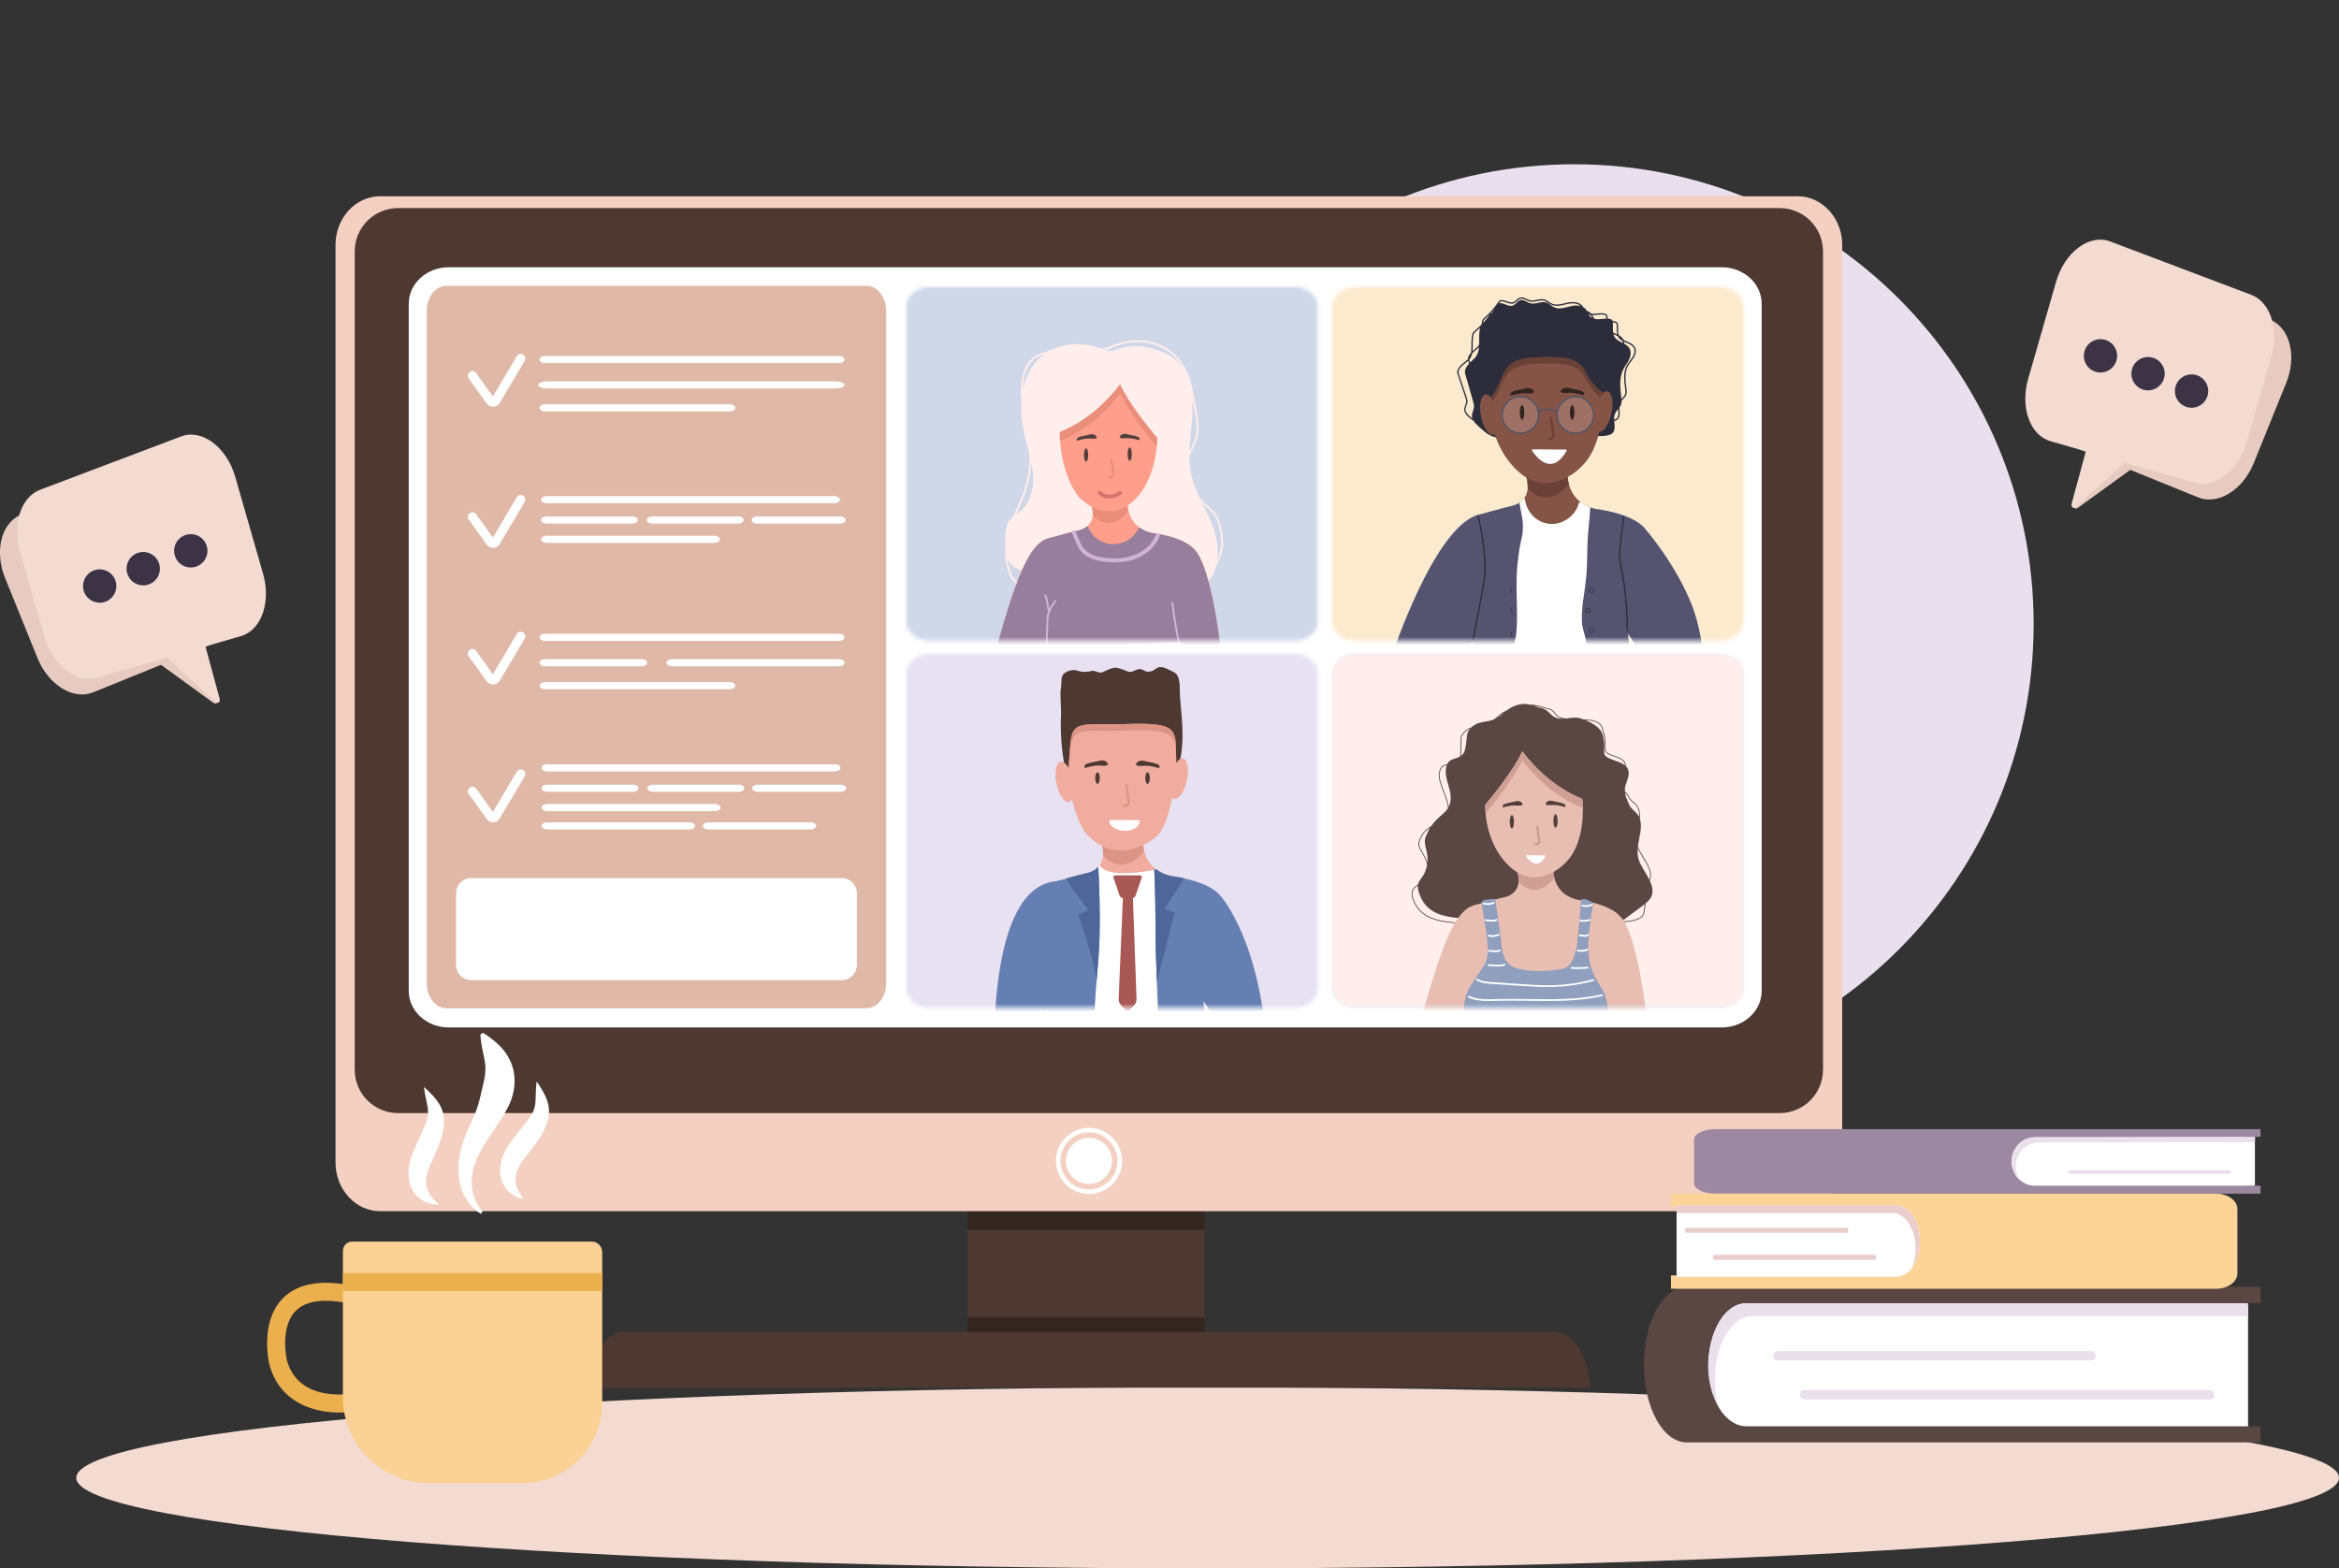 <svg width="598" height="401" viewBox="0 0 598 401" fill="none" xmlns="http://www.w3.org/2000/svg" xmlns:xlink="http://www.w3.org/1999/xlink">
	<rect x="0" y="0" width="598" height="401" fill="#333333" stroke="none"/>
	<desc>
			Created with Pixso.
	</desc>
	<defs>
		<clipPath id="clip88_1356">
			<rect id="a" width="598" height="401" fill="white" fill-opacity="0"/>
		</clipPath>
	</defs>
	<rect id="a" width="598" height="401" fill="#FFFFFF" fill-opacity="0"/>
	<g clip-path="url(#clip88_1356)">
		<path id="Vector" d="M519.93 159.57C519.93 224.5 467.34 277.14 402.46 277.14C337.59 277.14 285 224.5 285 159.57C285 94.63 337.59 42 402.46 42C467.34 42 519.93 94.63 519.93 159.57Z" fill="#EADFED" fill-opacity="1" fill-rule="evenodd"/>
		<path id="Vector" d="M598 377.84C598 390.63 468.49 401 308.75 401C149 401 19.5 390.63 19.5 377.84C19.5 365.05 149 354.69 308.75 354.69C468.49 354.69 598 365.05 598 377.84Z" fill="#F3DBD2" fill-opacity="1" fill-rule="evenodd"/>
		<path id="Vector" d="M526.4 112.73L535.12 116.27L530.26 128.82C529.93 129.66 530.55 130.35 531.2 129.87L544.64 120.13L561.99 127.17C567.05 129.22 573.41 125.3 576.2 118.42L584.5 97.91C587.17 91.31 585.6 84.32 580.92 81.97L546.47 64.7C541.38 62.15 534.64 66.05 531.74 73.22L522.29 96.55C519.51 103.43 521.35 110.68 526.4 112.73Z" fill="#E8CBC0" fill-opacity="1" fill-rule="nonzero"/>
		<path id="Vector" d="M524.23 112.8L533.27 115.4L529.66 128.71C529.41 129.6 530.1 130.23 530.71 129.67L543.14 118.25L561.14 123.43C566.38 124.94 572.34 120.23 574.44 112.93L580.69 91.16C582.71 84.15 580.45 77.22 575.55 75.37L539.51 61.74C534.18 59.72 527.85 64.44 525.66 72.06L518.54 96.83C516.44 104.14 518.98 111.29 524.23 112.8L524.23 112.8Z" fill="#F3DBD2" fill-opacity="1" fill-rule="nonzero"/>
		<path id="Vector" d="M541.11 92.15C540.46 94.41 538.1 95.72 535.84 95.07C533.58 94.42 532.28 92.06 532.93 89.8C533.58 87.54 535.93 86.23 538.2 86.88C540.45 87.53 541.76 89.89 541.11 92.15Z" fill="#3C3446" fill-opacity="1" fill-rule="nonzero"/>
		<path id="Vector" d="M553.27 96.72C552.62 98.98 550.26 100.29 548 99.64C545.74 98.99 544.44 96.62 545.09 94.36C545.74 92.1 548.09 90.79 550.36 91.44C552.62 92.09 553.92 94.45 553.27 96.72Z" fill="#3C3446" fill-opacity="1" fill-rule="nonzero"/>
		<path id="Vector" d="M564.4 101.17C563.75 103.43 561.39 104.73 559.13 104.08C556.87 103.43 555.56 101.07 556.21 98.81C556.86 96.55 559.22 95.24 561.48 95.89C563.75 96.54 565.05 98.9 564.4 101.17Z" fill="#3C3446" fill-opacity="1" fill-rule="nonzero"/>
		<path id="Vector" d="M247.35 296.9L308.01 296.9L308.01 351.97L247.35 351.97L247.35 296.9Z" fill="#4D3932" fill-opacity="1" fill-rule="evenodd"/>
		<path id="Vector" d="M247.35 336.87L308.01 336.87L308.01 351.97L247.35 351.97L247.35 336.87Z" fill="#332621" fill-opacity="1" fill-rule="evenodd"/>
		<path id="Vector" d="M247.35 299.39L308.01 299.39L308.01 314.48L247.35 314.48L247.35 299.39Z" fill="#332621" fill-opacity="1" fill-rule="evenodd"/>
		<path id="Vector" d="M470.99 297.23C470.99 304.07 465.87 309.67 459.61 309.67L97.15 309.67C90.9 309.67 85.78 304.07 85.78 297.23L85.78 62.61C85.78 55.77 90.9 50.18 97.15 50.18L459.61 50.18C465.87 50.18 470.99 55.77 470.99 62.61L470.99 297.23Z" fill="#F3D0C2" fill-opacity="1" fill-rule="nonzero"/>
		<path id="Vector" d="M101.77 53.2L455 53.2C461.12 53.2 466.08 58.17 466.08 64.29L466.08 273.5C466.08 279.62 461.12 284.59 455 284.59L101.77 284.59C95.65 284.59 90.69 279.62 90.69 273.5L90.69 64.29C90.69 58.17 95.65 53.2 101.77 53.2Z" fill="#4D3932" fill-opacity="1" fill-rule="evenodd"/>
		<path id="Vector" d="M450.4 253.37C450.4 258.5 445.81 262.69 440.19 262.69L114.71 262.69C109.09 262.69 104.5 258.5 104.5 253.37L104.5 77.65C104.5 72.52 109.09 68.33 114.71 68.33L440.19 68.33C445.81 68.33 450.4 72.52 450.4 77.65L450.4 253.37Z" fill="#FFFFFF" fill-opacity="1" fill-rule="nonzero"/>
		<path id="Vector" d="M445.8 252.61C445.8 255.38 443.16 257.65 439.93 257.65L346.47 257.65C343.25 257.65 340.61 255.38 340.61 252.61L340.61 172.21C340.61 169.44 343.25 167.17 346.47 167.17L439.93 167.17C443.16 167.17 445.8 169.44 445.8 172.21L445.8 252.61Z" fill="#E3F1FF" fill-opacity="1" fill-rule="nonzero"/>
		<path id="Vector" d="M226.56 251.45C226.56 254.94 224.3 257.79 221.53 257.79L114.14 257.79C111.37 257.79 109.1 254.94 109.1 251.45L109.1 79.42C109.1 75.94 111.37 73.08 114.14 73.08L221.53 73.08C224.3 73.08 226.56 75.94 226.56 79.42L226.56 251.45L226.56 251.45Z" fill="#E0B8A8" fill-opacity="1" fill-rule="nonzero"/>
		<path id="Vector" d="M120.47 224.51L215.19 224.51C217.34 224.51 219.08 226.25 219.08 228.4L219.08 246.7C219.08 248.85 217.34 250.59 215.19 250.59L120.47 250.59C118.33 250.59 116.59 248.85 116.59 246.7L116.59 228.4C116.59 226.25 118.33 224.51 120.47 224.51Z" fill="#FFFFFF" fill-opacity="1" fill-rule="evenodd"/>
		<path id="Vector" d="M126.05 210.23C125.41 210.23 124.81 209.92 124.43 209.4L119.84 203C119.46 202.48 119.58 201.75 120.11 201.37C120.63 200.99 121.36 201.11 121.74 201.64L126.02 207.6L132.13 197.3C132.46 196.74 133.18 196.56 133.73 196.89C134.29 197.22 134.47 197.94 134.14 198.5L127.76 209.25C127.42 209.83 126.81 210.2 126.14 210.23C126.11 210.23 126.08 210.23 126.05 210.23L126.05 210.23Z" fill="#FFFFFF" fill-opacity="1" fill-rule="nonzero"/>
		<path id="Vector" d="M213.44 197.24L139.91 197.24C139.11 197.24 138.46 196.84 138.46 196.33C138.46 195.83 139.11 195.42 139.91 195.42L213.44 195.42C214.25 195.42 214.89 195.83 214.89 196.33C214.89 196.84 214.25 197.24 213.44 197.24Z" fill="#FFFFFF" fill-opacity="1" fill-rule="nonzero"/>
		<path id="Vector" d="M161.75 202.45L139.93 202.45C139.12 202.45 138.47 202.04 138.47 201.53C138.47 201.03 139.12 200.62 139.93 200.62L161.75 200.62C162.56 200.62 163.22 201.03 163.22 201.53C163.22 202.04 162.56 202.45 161.75 202.45Z" fill="#FFFFFF" fill-opacity="1" fill-rule="nonzero"/>
		<path id="Vector" d="M188.82 202.45L167 202.45C166.19 202.45 165.53 202.04 165.53 201.53C165.53 201.03 166.19 200.62 167 200.62L188.82 200.62C189.63 200.62 190.28 201.03 190.28 201.53C190.28 202.04 189.63 202.45 188.82 202.45Z" fill="#FFFFFF" fill-opacity="1" fill-rule="nonzero"/>
		<path id="Vector" d="M214.89 202.45L193.77 202.45C192.97 202.45 192.32 202.04 192.32 201.53C192.32 201.03 192.97 200.62 193.77 200.62L214.89 200.62C215.7 200.62 216.35 201.03 216.35 201.53C216.35 202.04 215.7 202.45 214.89 202.45Z" fill="#FFFFFF" fill-opacity="1" fill-rule="nonzero"/>
		<path id="Vector" d="M182.73 207.39L139.93 207.39C139.12 207.39 138.46 206.98 138.46 206.48C138.46 205.97 139.12 205.56 139.93 205.56L182.73 205.56C183.54 205.56 184.2 205.97 184.2 206.48C184.2 206.98 183.54 207.39 182.73 207.39Z" fill="#FFFFFF" fill-opacity="1" fill-rule="nonzero"/>
		<path id="Vector" d="M176.23 212.07L139.93 212.07C139.12 212.07 138.46 211.66 138.46 211.16C138.46 210.66 139.12 210.25 139.93 210.25L176.23 210.25C177.04 210.25 177.7 210.66 177.7 211.16C177.7 211.66 177.04 212.07 176.23 212.07Z" fill="#FFFFFF" fill-opacity="1" fill-rule="nonzero"/>
		<path id="Vector" d="M207.23 212.07L181.13 212.07C180.33 212.07 179.68 211.66 179.68 211.16C179.68 210.66 180.33 210.25 181.13 210.25L207.23 210.25C208.03 210.25 208.68 210.66 208.68 211.16C208.68 211.66 208.03 212.07 207.23 212.07Z" fill="#FFFFFF" fill-opacity="1" fill-rule="nonzero"/>
		<path id="Vector" d="M126.05 140.06C125.41 140.06 124.81 139.75 124.43 139.23L119.84 132.83C119.46 132.31 119.58 131.58 120.11 131.2C120.63 130.82 121.36 130.94 121.74 131.47L126.02 137.43L132.13 127.13C132.46 126.58 133.18 126.39 133.73 126.72C134.29 127.05 134.47 127.77 134.14 128.33L127.76 139.09C127.42 139.67 126.81 140.03 126.14 140.06C126.11 140.06 126.08 140.06 126.05 140.06L126.05 140.06Z" fill="#FFFFFF" fill-opacity="1" fill-rule="nonzero"/>
		<path id="Vector" d="M213.3 128.66L139.77 128.66C138.97 128.66 138.32 128.25 138.32 127.75C138.32 127.25 138.97 126.84 139.77 126.84L213.3 126.84C214.1 126.84 214.75 127.25 214.75 127.75C214.75 128.25 214.1 128.66 213.3 128.66Z" fill="#FFFFFF" fill-opacity="1" fill-rule="nonzero"/>
		<path id="Vector" d="M161.61 133.87L139.79 133.87C138.98 133.87 138.32 133.46 138.32 132.95C138.32 132.45 138.98 132.04 139.79 132.04L161.61 132.04C162.42 132.04 163.08 132.45 163.08 132.95C163.08 133.46 162.42 133.87 161.61 133.87Z" fill="#FFFFFF" fill-opacity="1" fill-rule="nonzero"/>
		<path id="Vector" d="M188.67 133.87L166.85 133.87C166.04 133.87 165.39 133.46 165.39 132.95C165.39 132.45 166.04 132.04 166.85 132.04L188.67 132.04C189.48 132.04 190.14 132.45 190.14 132.95C190.14 133.46 189.48 133.87 188.67 133.87Z" fill="#FFFFFF" fill-opacity="1" fill-rule="nonzero"/>
		<path id="Vector" d="M214.75 133.87L193.62 133.87C192.82 133.87 192.17 133.46 192.17 132.95C192.17 132.45 192.82 132.04 193.62 132.04L214.75 132.04C215.55 132.04 216.2 132.45 216.2 132.95C216.2 133.46 215.55 133.87 214.75 133.87Z" fill="#FFFFFF" fill-opacity="1" fill-rule="nonzero"/>
		<path id="Vector" d="M182.59 138.81L139.79 138.81C138.98 138.81 138.32 138.4 138.32 137.9C138.32 137.39 138.98 136.99 139.79 136.99L182.59 136.99C183.4 136.99 184.06 137.39 184.06 137.9C184.06 138.4 183.4 138.81 182.59 138.81Z" fill="#FFFFFF" fill-opacity="1" fill-rule="nonzero"/>
		<path id="Vector" d="M126.05 175.02C125.41 175.02 124.81 174.71 124.43 174.19L119.84 167.8C119.46 167.27 119.58 166.54 120.11 166.16C120.63 165.78 121.36 165.9 121.74 166.43L126.02 172.39L132.13 162.09C132.46 161.54 133.18 161.36 133.73 161.69C134.28 162.01 134.47 162.74 134.14 163.29L127.76 174.05C127.41 174.63 126.81 174.99 126.13 175.02C126.1 175.02 126.07 175.02 126.05 175.02L126.05 175.02Z" fill="#FFFFFF" fill-opacity="1" fill-rule="nonzero"/>
		<path id="Vector" d="M214.45 163.86L139.39 163.86C138.59 163.86 137.94 163.45 137.94 162.95C137.94 162.44 138.59 162.03 139.39 162.03L214.45 162.03C215.25 162.03 215.9 162.44 215.9 162.95C215.9 163.45 215.25 163.86 214.45 163.86Z" fill="#FFFFFF" fill-opacity="1" fill-rule="nonzero"/>
		<path id="Vector" d="M164 170.36L139.39 170.36C138.59 170.36 137.94 169.95 137.94 169.45C137.94 168.95 138.59 168.54 139.39 168.54L164 168.54C164.8 168.54 165.45 168.95 165.45 169.45C165.45 169.95 164.8 170.36 164 170.36Z" fill="#FFFFFF" fill-opacity="1" fill-rule="nonzero"/>
		<path id="Vector" d="M214.45 170.36L171.86 170.36C171.06 170.36 170.41 169.95 170.41 169.45C170.41 168.95 171.06 168.54 171.86 168.54L214.45 168.54C215.25 168.54 215.9 168.95 215.9 169.45C215.9 169.95 215.25 170.36 214.45 170.36Z" fill="#FFFFFF" fill-opacity="1" fill-rule="nonzero"/>
		<path id="Vector" d="M186.54 176.22L139.39 176.22C138.59 176.22 137.95 175.81 137.95 175.3C137.95 174.8 138.59 174.39 139.39 174.39L186.54 174.39C187.34 174.39 187.99 174.8 187.99 175.3C187.99 175.81 187.34 176.22 186.54 176.22Z" fill="#FFFFFF" fill-opacity="1" fill-rule="nonzero"/>
		<path id="Vector" d="M126.05 103.99C125.41 103.99 124.81 103.68 124.43 103.16L119.84 96.76C119.46 96.24 119.58 95.51 120.11 95.13C120.63 94.75 121.36 94.87 121.74 95.4L126.02 101.36L132.13 91.06C132.46 90.51 133.18 90.33 133.73 90.65C134.28 90.98 134.47 91.7 134.14 92.26L127.76 103.02C127.41 103.6 126.81 103.96 126.13 103.99C126.1 103.99 126.07 103.99 126.05 103.99L126.05 103.99Z" fill="#FFFFFF" fill-opacity="1" fill-rule="nonzero"/>
		<path id="Vector" d="M214.45 92.83L139.39 92.83C138.59 92.83 137.94 92.42 137.94 91.92C137.94 91.41 138.59 91 139.39 91L214.45 91C215.25 91 215.9 91.41 215.9 91.92C215.9 92.42 215.25 92.83 214.45 92.83Z" fill="#FFFFFF" fill-opacity="1" fill-rule="nonzero"/>
		<path id="Vector" d="M213.41 99.33L140.08 99.33C138.7 99.33 137.59 98.92 137.59 98.42C137.59 97.91 138.7 97.51 140.08 97.51L213.41 97.51C214.78 97.51 215.9 97.91 215.9 98.42C215.9 98.92 214.78 99.33 213.41 99.33Z" fill="#FFFFFF" fill-opacity="1" fill-rule="nonzero"/>
		<path id="Vector" d="M186.54 105.19L139.39 105.19C138.59 105.19 137.95 104.78 137.95 104.27C137.95 103.77 138.59 103.36 139.39 103.36L186.54 103.36C187.34 103.36 187.99 103.77 187.99 104.27C187.99 104.78 187.34 105.19 186.54 105.19Z" fill="#FFFFFF" fill-opacity="1" fill-rule="nonzero"/>
		<path id="Vector" d="M278.42 305.28C273.76 305.28 269.97 301.48 269.97 296.81C269.97 292.15 273.76 288.35 278.42 288.35C283.08 288.35 286.87 292.15 286.87 296.81C286.87 301.48 283.08 305.28 278.42 305.28ZM278.42 289.52C274.4 289.52 271.13 292.79 271.13 296.81C271.13 300.84 274.4 304.11 278.42 304.11C282.44 304.11 285.71 300.84 285.71 296.81C285.71 292.79 282.44 289.52 278.42 289.52Z" fill="#FFFFFF" fill-opacity="1" fill-rule="nonzero"/>
		<path id="Vector" d="M279.76 291.07C282.92 291.81 284.88 294.98 284.14 298.15C283.4 301.31 280.24 303.28 277.07 302.54C273.91 301.8 271.94 298.63 272.68 295.46C273.43 292.29 276.59 290.33 279.76 291.07Z" fill="#FFFFFF" fill-opacity="1" fill-rule="evenodd"/>
		<path id="Vector" d="M406.58 354.8C406.15 346.82 402.23 340.53 397.5 340.53L159.5 340.53C154.77 340.53 150.86 346.82 150.43 354.8L406.58 354.8Z" fill="#4D3932" fill-opacity="1" fill-rule="nonzero"/>
		<mask id="mask88_1408" mask-type="alpha" maskUnits="userSpaceOnUse" x="340.615" y="167.17" width="105.186" height="90.485">
			<path id="Vector" d="M445.8 252.61C445.8 255.38 443.16 257.65 439.93 257.65L346.47 257.65C343.25 257.65 340.61 255.38 340.61 252.61L340.61 172.21C340.61 169.44 343.25 167.17 346.47 167.17L439.93 167.17C443.16 167.17 445.8 169.44 445.8 172.21L445.8 252.61Z" fill="#000000" fill-opacity="1" fill-rule="nonzero"/>
		</mask>
		<g mask="url(#mask88_1408)">
			<path id="Vector" d="M329.55 161.2L461.64 161.2L461.64 275L329.55 275L329.55 161.2Z" fill="#FFEEEB" fill-opacity="1" fill-rule="evenodd"/>
			<path id="Vector" d="M421.77 225.14C422.71 223.27 421.38 221.09 420.19 219.14C419.59 218.17 419.03 217.25 418.76 216.42C419.06 213.99 419.94 211.54 419.27 209.37C419.27 209.35 419.26 209.34 419.26 209.32C419.33 208.51 419.3 207.71 419.06 206.95C418.75 205.98 418.19 205.5 417.65 205.04C417.19 204.65 416.76 204.28 416.46 203.62C416.2 203.06 415.81 202.64 415.43 202.29C415.39 201.73 415.45 201.16 415.66 200.57C416.34 198.63 416.91 197.12 415.7 195.92C415.69 195.61 415.63 195.32 415.51 195.04C415.2 194.37 414.55 193.87 413.49 193.51C410.39 192.46 410.4 192.19 410.46 190.85C410.5 190.09 410.54 189.06 410.13 187.43C409.61 185.41 409.38 184.8 407.49 184.22C406.94 184.05 405.9 183.97 404.75 183.91C404.45 183.8 404.17 183.71 403.91 183.62C402.95 183.32 401.66 183.55 400.45 183.7C399.86 183.64 399.38 183.57 399.07 183.47C398.27 183.21 397.95 182.79 397.62 182.34C397.22 181.81 396.81 181.26 395.58 181.07C395.42 181.04 395.16 180.96 394.85 180.85C394.03 180.57 392.78 180.14 391.27 180.17C389.73 179.81 387.63 179.82 385.18 181.65C384.3 182.05 383.36 182.66 382.38 183.58C382.25 183.71 382.11 183.82 381.98 183.93C379.88 184.78 377.96 184.3 376.23 185.93C375.34 186.23 374.48 186.77 373.67 187.92C373.36 188.36 373.38 189.4 373.41 190.6C373.43 191.54 373.45 192.57 373.3 193.34C373.19 193.42 373.08 193.5 372.98 193.6C371.9 194.09 370.65 194.03 370.01 195.36C369.01 195.57 368.11 196.01 367.88 197.75C367.7 199.08 368.33 200.7 368.99 202.42C369.53 203.82 370.09 205.27 370.22 206.59C369.28 208.13 367.45 208.95 365.89 211.25C364.75 211.88 363.61 212.85 362.87 214.71C362.25 215.87 362.87 216.93 363.6 218.15C364.11 219.03 364.67 219.98 364.86 221.11C364.77 221.6 364.63 222.12 364.42 222.69C363.75 224.49 362.77 224.99 362.53 226.12C361.4 226.93 360.37 227.74 361.2 229.97C363.12 235.11 367.76 235.6 372.25 236.07C372.61 236.11 372.97 236.15 373.34 236.19C373.35 236.12 373.37 236.06 373.4 235.99C373.02 235.95 372.64 235.91 372.27 235.87C367.84 235.4 363.27 234.92 361.39 229.9C360.65 227.9 361.42 227.18 362.49 226.39C362.44 226.97 362.57 227.71 362.98 228.81C365.05 234.35 370.36 234.43 375.16 234.98C375.55 234.83 375.95 234.7 376.36 234.61C377.23 234.42 378.11 234.37 379 234.38C381 234.38 383.03 234.52 385 234.89C385.38 234.96 385.61 235.2 385.7 235.5C387.91 235.41 390.12 235.38 392.33 235.38C397.34 235.4 402.34 235.6 407.34 235.56C408.26 235.56 409.18 235.55 410.1 235.49C410.69 235.44 411.29 235.41 411.89 235.48C412.41 235.54 412.94 235.65 413.38 235.92C413.53 235.88 413.68 235.84 413.84 235.79C413.89 235.79 413.94 235.79 413.99 235.79C413.85 235.89 413.72 235.99 413.59 236.08C413.64 236.12 413.69 236.17 413.74 236.22C413.93 236.09 414.12 235.95 414.31 235.79C416.53 235.76 418.57 235.47 419.82 234.46C420.36 234.02 420.57 232.58 420.71 230.97C421.2 230.56 421.6 230.17 421.84 229.84C422.89 228.41 422.54 226.78 421.77 225.14L421.77 225.14ZM364.94 220.55C364.68 219.6 364.2 218.78 363.77 218.05C363.08 216.88 362.49 215.86 363.06 214.8L363.06 214.79C363.71 213.15 364.65 212.24 365.65 211.62C365.29 212.19 364.96 212.85 364.65 213.63C363.54 215.7 365.28 217.44 364.95 220.56L364.94 220.55ZM370.49 206.05C370.46 206.13 370.42 206.21 370.39 206.29C370.21 205.01 369.69 203.66 369.18 202.34C368.53 200.65 367.91 199.05 368.08 197.77C368.28 196.24 369.02 195.8 369.91 195.59C369.8 195.88 369.71 196.22 369.66 196.64C369.26 199.64 371.86 202.78 370.49 206.05L370.49 206.05ZM375.43 186.85C374.81 187.74 375.03 191.24 374.17 192.59C374.04 192.79 373.9 192.96 373.75 193.1C373.67 193.13 373.6 193.16 373.53 193.2C373.65 192.43 373.63 191.47 373.61 190.59C373.59 189.47 373.57 188.41 373.83 188.03C374.49 187.1 375.17 186.59 375.89 186.27C375.73 186.45 375.58 186.64 375.43 186.85L375.43 186.85ZM384.13 182.53C383.62 183.01 383.12 183.36 382.63 183.62C383.25 183.05 383.85 182.61 384.43 182.26C384.33 182.34 384.23 182.43 384.13 182.53L384.13 182.53ZM398.08 183.63C396.14 182.97 396.02 181.32 393.68 180.94C393.35 180.89 392.81 180.63 392.11 180.4C393.21 180.5 394.13 180.81 394.78 181.04C395.1 181.15 395.36 181.23 395.55 181.26C396.7 181.44 397.06 181.94 397.45 182.46C397.79 182.91 398.14 183.38 399 183.67C399.14 183.71 399.29 183.75 399.47 183.78C398.96 183.8 398.49 183.77 398.08 183.63L398.08 183.63ZM416.27 203.7C416.59 204.4 417.06 204.8 417.51 205.19C418.05 205.65 418.57 206.09 418.86 207C419.05 207.6 419.11 208.23 419.08 208.87C418.41 207.42 417.17 207.19 416.51 205.72C416.03 204.63 415.59 203.62 415.46 202.6C415.76 202.9 416.07 203.25 416.27 203.7ZM413.42 194.67C408.25 192.86 411.03 193.02 409.77 187.9C409.33 186.14 407.19 184.9 405.36 184.14C406.24 184.2 406.99 184.28 407.43 184.41C409.14 184.94 409.4 185.39 409.93 187.48C410.34 189.08 410.29 190.09 410.26 190.84C410.19 192.32 410.28 192.64 413.42 193.7C414.42 194.04 415.04 194.5 415.32 195.12C415.41 195.32 415.46 195.52 415.48 195.72C415.01 195.34 414.35 194.99 413.42 194.66L413.42 194.67ZM419.69 234.3C418.53 235.23 416.65 235.53 414.57 235.58C414.7 235.47 414.85 235.36 415.02 235.23C415.32 235.05 415.63 234.84 415.94 234.57C416 234.52 416.07 234.47 416.14 234.41L416.14 234.41C416.77 233.95 417.46 233.45 418.1 232.96C418.91 232.37 419.77 231.74 420.48 231.15C420.35 232.61 420.15 233.92 419.69 234.3L419.69 234.3ZM418.92 219.64C418.66 218.73 418.64 217.81 418.72 216.88C419.02 217.62 419.5 218.42 420.01 219.25C421.2 221.18 422.41 223.17 421.66 224.9C420.74 223.05 419.35 221.2 418.92 219.65L418.92 219.64Z" fill="#5A4642" fill-opacity="1" fill-rule="nonzero"/>
			<path id="Vector" d="M414.42 234.52C411.6 230.91 403.22 230.03 403.22 230.03C396.02 228.18 397.19 221.07 397.19 221.07L387.74 222.33C389.88 228.38 384.82 229.35 384.82 229.35C383.75 229.55 377.81 231.2 377.81 231.2C373 232.08 369.66 237.02 362.87 262.4L364.65 266.21L372.56 266.21L372.45 265.71L375.96 259.47L410.57 257.86C413.34 261.67 414.13 264.34 413.98 266.21L418.77 266.21L421.04 260.57C418.39 237.68 414.42 234.52 414.42 234.52L414.42 234.52Z" fill="#E8BEB3" fill-opacity="1" fill-rule="nonzero"/>
			<path id="Vector" d="M408.84 266.21C410.35 264.2 412.35 260.14 410.24 254.19C409.22 251.31 405.71 249.1 406.09 240.67C406.22 237.86 407.31 230.89 407.31 230.89C407.31 230.89 405.37 229.36 404.3 230.03L403.22 241.33C403.22 241.33 402.65 246.71 399.86 247.61C398.48 248.06 391.46 249.01 387.06 247.3C383.72 246 384 241.54 383.51 238.4C383.47 238.17 382.28 229.84 382.28 229.84C382.28 229.84 378.78 229.84 378.78 230.7C378.78 230.7 380.05 238.79 380.08 239C380.75 244.7 380.18 245.75 379.07 247.38C377.89 249.13 375.78 252.16 375.25 253.43C373.89 256.65 373.49 261.27 377.49 266.21L408.84 266.21L408.84 266.21Z" fill="#8F9FBD" fill-opacity="1" fill-rule="nonzero"/>
			<path id="Vector" d="M402.57 260.72C402.49 260.72 402.4 260.72 402.32 260.72L385.37 260.71C384.41 260.71 383.42 260.71 382.45 260.64C379.75 260.48 377.11 259.89 374.61 258.87C374.49 258.83 374.43 258.7 374.48 258.58C374.53 258.47 374.66 258.41 374.77 258.46C377.24 259.45 379.83 260.04 382.48 260.2C383.44 260.25 384.42 260.25 385.37 260.25L402.32 260.26C404.93 260.26 408.19 260.27 410.66 258.66C410.76 258.59 410.9 258.62 410.97 258.73C411.04 258.83 411.01 258.97 410.9 259.04C408.4 260.66 405.2 260.72 402.57 260.72Z" fill="#FFFFFF" fill-opacity="1" fill-rule="nonzero"/>
			<path id="Vector" d="M402.94 265.04C402.86 265.04 402.77 265.04 402.69 265.04L385.74 265.03C384.79 265.03 383.8 265.03 382.83 264.97C380.13 264.81 377.49 264.22 374.98 263.2C374.87 263.15 374.81 263.02 374.86 262.91C374.9 262.79 375.03 262.74 375.15 262.78C377.61 263.78 380.2 264.36 382.86 264.52C383.81 264.58 384.79 264.58 385.74 264.58L402.7 264.59C405.31 264.59 408.57 264.59 411.04 262.99C411.14 262.92 411.28 262.95 411.35 263.05C411.42 263.16 411.39 263.29 411.28 263.36C408.78 264.99 405.57 265.04 402.94 265.04L402.94 265.04Z" fill="#FFFFFF" fill-opacity="1" fill-rule="nonzero"/>
			<path id="Vector" d="M380.6 255.94C378.81 255.94 377.03 255.79 375.41 255.04C375.3 254.99 375.25 254.86 375.3 254.74C375.36 254.63 375.49 254.58 375.6 254.63C377.68 255.59 380.09 255.52 382.43 255.46L382.86 255.44C385.51 255.37 388.22 255.41 390.84 255.44C397.01 255.53 403.4 255.61 409.5 254.26C409.62 254.24 409.74 254.31 409.76 254.43C409.79 254.55 409.71 254.68 409.59 254.7C403.45 256.07 397.03 255.98 390.83 255.89C388.22 255.86 385.51 255.82 382.87 255.89L382.44 255.91C381.83 255.92 381.21 255.94 380.6 255.94L380.6 255.94Z" fill="#FFFFFF" fill-opacity="1" fill-rule="nonzero"/>
			<path id="Vector" d="M395.73 252.36C393.65 252.36 391.57 252.23 389.72 252.11C386.92 251.93 384.1 251.74 381.33 251.55C380.11 251.47 378.6 251.36 377.44 250.58C377.34 250.51 377.31 250.37 377.38 250.27C377.45 250.16 377.59 250.14 377.7 250.21C378.75 250.92 380.19 251.02 381.36 251.1C384.13 251.3 386.95 251.49 389.75 251.66C391.77 251.79 394.06 251.94 396.32 251.91C400.04 251.86 403.74 251.35 407.31 250.37C407.43 250.34 407.56 250.41 407.59 250.53C407.62 250.65 407.55 250.77 407.43 250.8C403.82 251.78 400.08 252.31 396.32 252.35C396.13 252.35 395.93 252.36 395.73 252.36L395.73 252.36Z" fill="#FFFFFF" fill-opacity="1" fill-rule="nonzero"/>
			<path id="Vector" d="M403.46 247.74C402.9 247.74 402.33 247.72 401.77 247.69C401.65 247.68 401.55 247.57 401.56 247.45C401.57 247.32 401.68 247.23 401.8 247.24C403.18 247.33 404.57 247.31 405.94 247.17C406.06 247.16 406.18 247.25 406.19 247.37C406.2 247.5 406.11 247.61 405.98 247.62C405.15 247.7 404.3 247.74 403.46 247.74Z" fill="#FFFFFF" fill-opacity="1" fill-rule="nonzero"/>
			<path id="Vector" d="M382.43 243.44C382.24 243.44 382.04 243.43 381.84 243.41L380.59 243.31C380.47 243.3 380.38 243.19 380.39 243.07C380.4 242.94 380.51 242.85 380.63 242.86L381.87 242.97C382.42 243.01 382.94 243.04 383.31 242.78C383.41 242.71 383.55 242.74 383.62 242.84C383.69 242.94 383.67 243.08 383.57 243.15C383.23 243.38 382.84 243.45 382.42 243.45L382.43 243.44Z" fill="#FFFFFF" fill-opacity="1" fill-rule="nonzero"/>
			<path id="Vector" d="M405.21 239.51C405.05 239.51 404.9 239.49 404.77 239.48L403.85 239.37C403.72 239.36 403.64 239.25 403.65 239.12C403.66 239 403.78 238.91 403.9 238.92L404.82 239.03C405.21 239.08 405.56 239.09 405.81 238.86C405.9 238.78 406.04 238.78 406.13 238.87C406.21 238.96 406.21 239.1 406.12 239.19C405.84 239.45 405.51 239.51 405.21 239.51Z" fill="#FFFFFF" fill-opacity="1" fill-rule="nonzero"/>
			<path id="Vector" d="M381.6 235.64C381.41 235.64 381.21 235.63 381.01 235.61L379.77 235.5C379.64 235.49 379.55 235.38 379.56 235.26C379.57 235.14 379.68 235.04 379.8 235.06L381.05 235.16C381.59 235.21 382.11 235.23 382.48 234.98C382.58 234.91 382.72 234.93 382.79 235.03C382.87 235.13 382.84 235.27 382.74 235.35C382.4 235.58 382.01 235.64 381.6 235.64L381.6 235.64Z" fill="#FFFFFF" fill-opacity="1" fill-rule="nonzero"/>
			<path id="Vector" d="M383.19 247.11C382.92 247.11 382.63 247.1 382.35 247.08L380.55 246.98C380.42 246.97 380.33 246.86 380.34 246.74C380.34 246.61 380.45 246.52 380.57 246.53L382.38 246.63C383.2 246.68 383.99 246.7 384.57 246.43C384.68 246.37 384.82 246.42 384.87 246.53C384.92 246.64 384.88 246.78 384.76 246.83C384.3 247.05 383.76 247.11 383.19 247.11L383.19 247.11Z" fill="#FFFFFF" fill-opacity="1" fill-rule="nonzero"/>
			<path id="Vector" d="M381.53 239.55C381.19 239.55 380.84 239.51 380.51 239.43C380.39 239.4 380.31 239.28 380.34 239.15C380.37 239.03 380.49 238.96 380.61 238.99C381.43 239.19 382.29 239.12 383.09 238.78C383.2 238.73 383.33 238.78 383.38 238.9C383.43 239.01 383.38 239.14 383.26 239.19C382.7 239.43 382.12 239.55 381.54 239.55L381.53 239.55Z" fill="#FFFFFF" fill-opacity="1" fill-rule="nonzero"/>
			<path id="Vector" d="M380.28 231.37C379.94 231.37 379.59 231.33 379.26 231.25C379.14 231.22 379.06 231.1 379.09 230.98C379.12 230.86 379.24 230.78 379.36 230.81C380.18 231.02 381.04 230.94 381.84 230.6C381.95 230.56 382.08 230.61 382.13 230.72C382.18 230.83 382.13 230.96 382.01 231.02C381.45 231.25 380.87 231.37 380.29 231.37L380.28 231.37Z" fill="#FFFFFF" fill-opacity="1" fill-rule="nonzero"/>
			<path id="Vector" d="M405.47 231.89C405.14 231.89 404.82 231.85 404.51 231.76C404.39 231.73 404.32 231.61 404.35 231.49C404.38 231.37 404.5 231.3 404.62 231.33C405.38 231.53 406.16 231.45 406.9 231.12C407.01 231.07 407.14 231.12 407.19 231.23C407.24 231.34 407.19 231.47 407.08 231.53C406.56 231.77 406.02 231.89 405.47 231.89L405.47 231.89Z" fill="#FFFFFF" fill-opacity="1" fill-rule="nonzero"/>
			<path id="Vector" d="M404.27 243.36C403.94 243.36 403.62 243.32 403.3 243.23C403.18 243.2 403.11 243.08 403.14 242.96C403.17 242.84 403.29 242.77 403.41 242.8C404.18 242.99 404.98 242.92 405.73 242.59C405.84 242.54 405.97 242.59 406.02 242.7C406.07 242.82 406.02 242.95 405.91 243C405.38 243.24 404.82 243.36 404.27 243.36Z" fill="#FFFFFF" fill-opacity="1" fill-rule="nonzero"/>
			<path id="Vector" d="M404.91 235.68C404.6 235.68 404.3 235.65 403.99 235.59C403.87 235.57 403.79 235.45 403.81 235.33C403.84 235.21 403.95 235.13 404.07 235.15C404.83 235.3 405.6 235.24 406.33 235C406.45 234.96 406.57 235.03 406.61 235.14C406.65 235.26 406.59 235.39 406.47 235.43C405.97 235.6 405.44 235.68 404.92 235.68L404.91 235.68Z" fill="#FFFFFF" fill-opacity="1" fill-rule="nonzero"/>
			<path id="Vector" d="M387.91 222.87C387.91 222.87 393.83 223.6 397.12 222.09C397.12 222.09 397 223.33 397.39 224.44C397.39 224.44 393.24 230.53 388.25 225.51C388.25 225.51 388.28 223.51 387.91 222.87L387.91 222.87Z" fill="#CF9F93" fill-opacity="1" fill-rule="nonzero"/>
			<path id="Vector" d="M404.54 204.26C396.83 201.13 391.7 195.43 389.2 192.09C387.08 196.8 381.55 203.58 379.73 205.77C379.68 214.96 384.55 220.06 384.55 220.06C392.19 229.22 400.1 220.72 400.1 220.72C405.72 215.44 404.6 204.83 404.6 204.83C404.58 204.64 404.57 204.44 404.55 204.26L404.54 204.26Z" fill="#E8BEB3" fill-opacity="1" fill-rule="nonzero"/>
			<path id="Vector" d="M389.19 194.38C391.7 197.73 396.83 203.42 404.54 206.56C404.56 206.75 404.58 206.93 404.59 207.12C404.59 207.12 404.64 207.52 404.66 208.2C404.74 206.2 404.59 204.83 404.59 204.83C404.58 204.64 404.56 204.44 404.54 204.26C396.83 201.13 391.7 195.43 389.19 192.09C387.08 196.8 381.55 203.58 379.72 205.77C379.72 206.53 379.75 207.26 379.81 207.96C381.72 205.68 387.11 199.03 389.19 194.38Z" fill="#CF9F93" fill-opacity="1" fill-rule="nonzero"/>
			<path id="Vector" d="M395.04 218.71L390.24 218.67C390.13 218.67 390.07 218.78 390.12 218.87C390.67 219.7 392.96 222.76 395.16 218.9C395.21 218.82 395.15 218.71 395.04 218.71Z" fill="#FFFFFF" fill-opacity="1" fill-rule="nonzero"/>
			<path id="Vector" d="M392.56 216.14C392.45 216.14 392.35 216.07 392.32 215.96C392.29 215.83 392.37 215.69 392.5 215.66L392.53 215.65C392.64 215.62 392.89 215.56 393.04 215.47C393.05 215.47 393.21 215.39 393.3 215.16C393.29 215.03 393.22 214.59 393.16 214.16C393.03 213.3 392.86 212.13 392.79 211.38C392.78 211.25 392.88 211.13 393.02 211.11C393.15 211.1 393.27 211.2 393.29 211.34C393.36 212.08 393.53 213.24 393.65 214.09C393.81 215.2 393.81 215.2 393.78 215.28C393.67 215.62 393.44 215.83 393.27 215.92C393.06 216.02 392.78 216.09 392.65 216.13L392.62 216.13C392.6 216.14 392.58 216.14 392.56 216.14L392.56 216.14Z" fill="#C7998D" fill-opacity="1" fill-rule="nonzero"/>
			<path id="Vector" d="M386.95 205.01C387.41 204.89 387.88 204.76 388.35 204.84C388.82 204.92 389.27 205.29 389.29 205.76C388.84 206.05 388.26 205.97 387.72 205.93C386.5 205.85 385.42 206.13 384.27 206.45C383.58 205.41 386.27 205.21 386.95 205.01Z" fill="#523F3C" fill-opacity="1" fill-rule="nonzero"/>
			<path id="Vector" d="M397.46 204.91C397 204.79 396.53 204.66 396.06 204.74C395.6 204.82 395.14 205.19 395.12 205.66C395.57 205.95 396.16 205.87 396.69 205.83C397.91 205.75 398.99 206.03 400.14 206.35C400.84 205.31 398.14 205.11 397.46 204.91Z" fill="#523F3C" fill-opacity="1" fill-rule="nonzero"/>
			<path id="Vector" d="M398.23 209.9C398.23 210.85 397.99 211.62 397.69 211.62C397.4 211.62 397.16 210.85 397.16 209.9C397.16 208.96 397.4 208.19 397.69 208.19C397.99 208.19 398.23 208.96 398.23 209.9Z" fill="#523F3C" fill-opacity="1" fill-rule="nonzero"/>
			<path id="Vector" d="M387.07 210.12C387.07 211.07 386.83 211.84 386.54 211.84C386.24 211.84 386 211.07 386 210.12C386 209.17 386.24 208.4 386.54 208.4C386.83 208.4 387.07 209.17 387.07 210.12Z" fill="#523F3C" fill-opacity="1" fill-rule="evenodd"/>
		</g>
		<mask id="mask88_1441" mask-type="alpha" maskUnits="userSpaceOnUse" x="231.746" y="73.375" width="105.186" height="90.485">
			<path id="Vector" d="M336.93 158.81C336.93 161.58 334.29 163.86 331.06 163.86L237.61 163.86C234.38 163.86 231.74 161.58 231.74 158.81L231.74 78.41C231.74 75.64 234.38 73.37 237.61 73.37L331.06 73.37C334.29 73.37 336.93 75.64 336.93 78.41L336.93 158.81Z" fill="#000000" fill-opacity="1" fill-rule="nonzero"/>
		</mask>
		<g mask="url(#mask88_1441)">
			<path id="Vector" d="M220.68 67.41L352.77 67.41L352.77 181.2L220.68 181.2L220.68 67.41Z" fill="#CFD7E8" fill-opacity="1" fill-rule="evenodd"/>
			<path id="Vector" d="M310.14 130.57C309.96 130.41 309.42 129.9 308.8 129.31C308.03 128.57 307.32 127.89 306.73 127.33C305.84 125.43 305.03 123.5 304.58 121.43C304.23 119.85 304.11 118.25 304.1 116.63C304.28 116.23 304.47 115.83 304.66 115.43C305.3 114.09 305.97 112.71 306.24 111.23C306.72 108.67 306.13 105.83 305.55 103.08C305.33 102.04 305.13 101.07 304.98 100.12C304.38 96.27 302.77 92.91 300.43 90.66C298.01 88.33 294.55 87 290.94 87L290.89 87C289.1 87 287.24 87.31 285.35 87.92C284.93 88.06 284.51 88.25 284.1 88.43C283.16 88.86 282.26 89.27 281.37 89.06C281.02 88.92 280.68 88.79 280.34 88.7C278.51 88.2 276.63 87.93 274.74 88C272.67 88.07 270.58 88.58 268.71 89.53C266.66 90.05 264.59 90.74 263.38 92.11C261.17 94.64 260.8 98.54 261.14 102.28C260.9 105.54 261.36 108.82 262.11 111.98C262.43 113.37 262.82 114.74 263.16 116.13C263.21 118.12 263.08 120 262.78 121.77C262.3 124.59 261.13 127.26 260.01 129.85C259.7 130.56 259.39 131.28 259.09 132.01C258.94 132.12 258.8 132.24 258.66 132.37C256.92 134.01 256.91 136.85 257.05 139.31L257.05 139.36C257.05 139.36 257.05 139.38 257.05 139.4C256.93 140.83 257 142.35 257.25 143.92C257.56 145.85 258.08 147.23 258.89 148.27C260.61 150.49 263.48 150.99 266.32 151.19C268.98 151.38 271.57 151.48 274.11 151.48C277.19 151.48 280.18 151.34 283.09 151.06C289.52 151.59 296.05 151.39 302.48 150.68C305.14 150.39 308.09 149.85 309.74 147.57C310.35 146.71 310.72 145.69 310.95 144.63C311.04 144.54 311.12 144.44 311.19 144.32C311.89 143.08 312.69 140.61 312.71 139.06C312.74 136.51 311.96 132.19 310.14 130.58L310.14 130.57ZM305.06 103.18C305.63 105.88 306.22 108.67 305.76 111.14C305.49 112.55 304.84 113.91 304.21 115.22C304.18 115.28 304.15 115.35 304.12 115.42C304.21 112.48 304.62 109.5 304.81 106.56C304.9 105.03 304.92 103.46 304.8 101.91C304.88 102.33 304.97 102.74 305.06 103.18L305.06 103.18ZM284.31 88.89C284.72 88.7 285.11 88.52 285.5 88.4C287.35 87.8 289.16 87.5 290.89 87.49C294.39 87.47 297.75 88.77 300.09 91.02C301.03 91.92 301.85 93.02 302.53 94.26C302.16 93.68 301.73 93.14 301.26 92.65C299.31 90.64 296.66 89.61 294.02 88.96C290.6 88.12 288.01 88.45 284.75 89.62C284.04 89.87 283.33 89.76 282.62 89.53C283.2 89.4 283.76 89.14 284.32 88.89L284.31 88.89ZM263.76 92.44C264.53 91.56 265.73 90.97 267.06 90.52C266.46 90.95 265.89 91.43 265.37 91.96C263.4 93.99 262.14 96.71 261.53 99.56C261.58 96.84 262.17 94.26 263.76 92.44L263.76 92.44ZM260.47 130.05C261.61 127.43 262.78 124.73 263.27 121.85C263.47 120.69 263.59 119.49 263.64 118.24C263.89 119.47 264.07 120.71 264.11 121.97C264.23 125.39 263.17 129.12 260.51 131.06C260.29 131.21 260.07 131.36 259.84 131.5C260.05 131.02 260.26 130.53 260.47 130.05L260.47 130.05ZM266.36 150.69C263.63 150.5 260.89 150.03 259.28 147.96C258.53 146.99 258.04 145.68 257.74 143.84C257.68 143.46 257.63 143.08 257.59 142.71C257.71 143.01 257.85 143.31 258.02 143.58C258.85 144.89 260.28 145.56 261.66 146.12C267.64 148.57 273.91 150.05 280.29 150.78C275.84 151.07 271.2 151.04 266.36 150.7L266.36 150.69ZM312.22 139.05C312.2 140.22 311.71 141.96 311.17 143.21C311.34 141.75 311.36 140.26 311.17 138.8C310.7 135.13 308.96 131.89 307.34 128.59C307.74 128.97 308.12 129.34 308.46 129.66C309.1 130.28 309.62 130.78 309.81 130.95C311.51 132.45 312.24 136.59 312.21 139.05L312.22 139.05Z" fill="#FFEEEB" fill-opacity="1" fill-rule="nonzero"/>
			<path id="Vector" d="M305.55 140.72C302.73 137.12 294.35 136.24 294.35 136.24C287.15 134.39 288.32 127.27 288.32 127.27L278.87 128.54C281.01 134.58 275.95 135.56 275.95 135.56C274.88 135.75 268.94 137.41 268.94 137.41C264.13 138.29 260.79 143.22 254 168.6L255.78 172.42L263.69 172.42L263.58 171.92L267.09 165.68L301.71 164.07C304.47 167.87 305.26 170.55 305.11 172.42L309.9 172.42L312.17 166.78C309.52 143.88 305.55 140.72 305.55 140.72L305.55 140.72Z" fill="#FF9E8A" fill-opacity="1" fill-rule="nonzero"/>
			<path id="Vector" d="M305.55 140.72C302.73 137.12 294.35 136.24 294.35 136.24C293.05 135.9 292.03 135.39 291.22 134.79C290.84 135.65 290.31 136.44 289.71 137.05C288.41 138.34 286.49 139.14 284.66 139.14C281.55 139.14 279.08 137.17 278.04 134.48C277.07 135.34 275.95 135.55 275.95 135.55C274.88 135.75 268.94 137.4 268.94 137.4C264.13 138.28 260.79 143.22 254 168.6L255.78 172.41L263.69 172.41L263.58 171.91L267.09 165.68L301.71 164.07C304.47 167.87 305.26 170.54 305.11 172.41L309.9 172.41L312.17 166.77C309.52 143.88 305.55 140.72 305.55 140.72Z" fill="#967E9C" fill-opacity="1" fill-rule="nonzero"/>
			<path id="Vector" d="M279.04 129.07C279.04 129.07 284.96 129.81 288.25 128.29C288.25 128.29 288.14 129.53 288.52 130.64C288.52 130.64 284.37 136.74 279.38 131.71C279.38 131.71 279.41 129.71 279.04 129.08L279.04 129.07Z" fill="#E88E7B" fill-opacity="1" fill-rule="nonzero"/>
			<path id="Vector" d="M271 110.46C278.71 107.33 283.84 101.64 286.35 98.29C288.46 103 293.99 109.79 295.82 111.97C295.86 121.17 291.29 126.46 291.29 126.46C283.65 135.63 275.87 127.13 275.87 127.13C270.9 120.82 270.95 111.03 270.95 111.03C270.96 110.84 270.98 110.65 271 110.46Z" fill="#FF9E8A" fill-opacity="1" fill-rule="nonzero"/>
			<path id="Vector" d="M286.35 98.29C283.84 101.64 278.71 107.33 271 110.46C270.98 110.65 270.96 110.84 270.95 111.03C270.95 111.03 270.97 112.09 270.96 112.26C270.96 112.26 270.98 112.73 271 112.81C271 112.79 271 112.78 271 112.76C278.71 109.63 283.84 103.94 286.35 100.59C288.43 105.23 293.82 111.88 295.74 114.17C295.79 113.46 295.82 112.73 295.82 111.97C293.99 109.79 288.46 103 286.35 98.29Z" fill="#E88E7B" fill-opacity="1" fill-rule="nonzero"/>
			<path id="Vector" d="M283.69 122.35C283.58 122.35 283.48 122.27 283.46 122.16C283.42 122.03 283.5 121.89 283.63 121.86L283.66 121.85C283.77 121.83 284.02 121.76 284.18 121.68C284.18 121.68 284.34 121.59 284.43 121.37C284.42 121.23 284.36 120.79 284.29 120.37C284.17 119.51 284 118.34 283.92 117.59C283.91 117.45 284.01 117.33 284.15 117.32C284.28 117.31 284.4 117.41 284.42 117.54C284.49 118.28 284.66 119.45 284.78 120.29C284.95 121.4 284.94 121.4 284.92 121.49C284.81 121.82 284.57 122.03 284.4 122.12C284.19 122.23 283.91 122.3 283.78 122.33L283.75 122.34C283.73 122.34 283.71 122.34 283.69 122.34L283.69 122.35Z" fill="#E88E7B" fill-opacity="1" fill-rule="nonzero"/>
			<path id="Vector" d="M278.08 111.22C278.54 111.09 279.01 110.96 279.48 111.05C279.95 111.13 280.4 111.49 280.42 111.97C279.97 112.26 279.39 112.18 278.85 112.14C277.64 112.05 276.55 112.33 275.4 112.66C274.71 111.62 277.4 111.41 278.08 111.22Z" fill="#523F3C" fill-opacity="1" fill-rule="nonzero"/>
			<path id="Vector" d="M288.59 111.12C288.14 110.99 287.66 110.86 287.19 110.94C286.73 111.03 286.28 111.39 286.26 111.87C286.71 112.16 287.29 112.07 287.82 112.04C289.04 111.95 290.12 112.23 291.27 112.56C291.97 111.52 289.28 111.31 288.59 111.12Z" fill="#523F3C" fill-opacity="1" fill-rule="nonzero"/>
			<path id="Vector" d="M289.36 116.11C289.36 117.06 289.12 117.83 288.83 117.83C288.53 117.83 288.29 117.06 288.29 116.11C288.29 115.16 288.53 114.39 288.83 114.39C289.12 114.39 289.36 115.16 289.36 116.11Z" fill="#523F3C" fill-opacity="1" fill-rule="evenodd"/>
			<path id="Vector" d="M278.21 116.32C278.21 117.27 277.97 118.04 277.67 118.04C277.38 118.04 277.14 117.27 277.14 116.32C277.14 115.37 277.38 114.61 277.67 114.61C277.97 114.61 278.21 115.37 278.21 116.32Z" fill="#523F3C" fill-opacity="1" fill-rule="nonzero"/>
			<path id="Vector" d="M283.65 127.47C282.58 127.47 281.55 127.08 280.72 126.3C280.52 126.11 280.52 125.79 280.7 125.59C280.89 125.39 281.21 125.39 281.41 125.57C282.65 126.75 284.53 126.76 286.08 125.61C286.3 125.44 286.62 125.49 286.78 125.71C286.94 125.93 286.9 126.24 286.68 126.4C285.73 127.11 284.68 127.46 283.66 127.46L283.65 127.47Z" fill="#D97171" fill-opacity="1" fill-rule="nonzero"/>
			<path id="Vector" d="M284.93 143.78C284.15 143.78 283.33 143.73 282.49 143.63C279.43 143.28 277.28 142.25 276.09 140.57C275.67 139.97 275.38 139.32 275.1 138.69L274.07 136.32C273.96 136.07 274.07 135.77 274.33 135.66C274.58 135.55 274.87 135.67 274.98 135.92L276.02 138.29C276.27 138.88 276.54 139.48 276.9 139.99C277.92 141.44 279.84 142.33 282.6 142.64C285.52 142.98 288.09 142.7 290.26 141.83C292.76 140.82 294.74 138.89 295.55 136.67C295.64 136.41 295.93 136.27 296.19 136.37C296.45 136.47 296.58 136.75 296.48 137.01C295.56 139.52 293.43 141.61 290.63 142.75C288.94 143.43 287.03 143.78 284.93 143.78L284.93 143.78Z" fill="#D0B4D6" fill-opacity="1" fill-rule="nonzero"/>
			<path id="Vector" d="M270 153.42C269.89 153.34 269.73 153.36 269.65 153.48C269.18 154.13 268.67 154.83 268.28 155.6L268.02 154.12C267.91 153.46 267.78 152.71 267.41 152.08C267.34 151.95 267.18 151.92 267.06 152C266.95 152.08 266.92 152.25 266.99 152.38C267.31 152.92 267.42 153.58 267.53 154.22L267.86 156.1C267.87 156.17 267.91 156.24 267.97 156.28C267.87 156.53 267.78 156.8 267.72 157.07C267.55 157.77 267.53 158.48 267.51 159.11C267.47 160.28 267.44 161.44 267.41 162.57L267.34 165.36C267.33 165.5 267.44 165.61 267.58 165.61L267.58 165.61C267.72 165.61 267.83 165.51 267.83 165.37L267.9 162.58C267.93 161.46 267.96 160.3 268 159.13C268.02 158.52 268.05 157.83 268.2 157.18C268.51 155.91 269.32 154.77 270.05 153.77C270.13 153.66 270.1 153.5 269.99 153.42L270 153.42Z" fill="#D0B4D6" fill-opacity="1" fill-rule="nonzero"/>
			<path id="Vector" d="M301.75 166C301.63 166 301.53 165.92 301.5 165.81C300.6 161.97 299.92 158.04 299.49 154.13C299.47 153.99 299.57 153.87 299.71 153.85C299.85 153.84 299.97 153.93 299.98 154.07C300.42 157.97 301.09 161.88 301.99 165.7C302.02 165.83 301.94 165.97 301.81 166C301.79 166 301.77 166 301.75 166L301.75 166Z" fill="#D0B4D6" fill-opacity="1" fill-rule="nonzero"/>
		</g>
		<mask id="mask88_1462" mask-type="alpha" maskUnits="userSpaceOnUse" x="340.615" y="73.375" width="105.186" height="90.485">
			<path id="Vector" d="M445.8 158.81C445.8 161.58 443.16 163.86 439.93 163.86L346.47 163.86C343.25 163.86 340.61 161.58 340.61 158.81L340.61 78.41C340.61 75.64 343.25 73.37 346.47 73.37L439.93 73.37C443.16 73.37 445.8 75.64 445.8 78.41L445.8 158.81Z" fill="#000000" fill-opacity="1" fill-rule="nonzero"/>
		</mask>
		<g mask="url(#mask88_1462)">
			<path id="Vector" d="M473.03 181.91C473.03 185.57 469.37 188.56 464.89 188.56L335.04 188.56C330.56 188.56 326.89 185.57 326.89 181.91L326.89 75.92C326.89 72.26 330.56 69.27 335.04 69.27L464.89 69.27C469.37 69.27 473.03 72.26 473.03 75.92L473.03 181.91L473.03 181.91Z" fill="#FCEACF" fill-opacity="1" fill-rule="nonzero"/>
			<path id="Vector" d="M407.79 130.11C399.51 127.98 400.85 119.8 400.85 119.8L390 121.26C392.46 128.2 386.64 129.32 386.64 129.32C386.17 129.41 384.86 129.75 383.44 130.12C385.44 131.89 387.25 133.84 388.56 136.24C388.78 136.65 388.96 137.07 389.1 137.49L406.61 137.49C406.72 137.36 406.84 137.23 406.96 137.12C406.97 137.08 407 137.04 407.03 136.99C407.12 136.76 407.31 136.31 407.36 136.18C407.49 135.83 407.63 135.49 407.75 135.14C408.11 134.07 408.31 132.95 408.66 131.88C408.85 131.34 409.04 130.82 409.27 130.32C408.36 130.16 407.79 130.1 407.79 130.1L407.79 130.11Z" fill="#855447" fill-opacity="1" fill-rule="nonzero"/>
			<path id="Vector" d="M432.75 155.2C428.61 144.33 420.66 135.26 420.66 135.26C417.41 131.11 407.79 130.1 407.79 130.1C406.25 129.71 405.04 129.1 404.09 128.38C403.95 128.43 403.81 128.48 403.67 128.53C402.98 131.59 399.95 133.96 396.81 133.96C393.08 133.96 390.27 131.07 389.85 127.53C389.79 127.48 389.74 127.43 389.68 127.38C388.51 128.96 386.64 129.32 386.64 129.32C385.41 129.54 378.58 131.45 378.58 131.45C366.94 133.58 355.75 167.97 355.75 167.97C352.39 176.93 363.81 189.03 363.81 189.03L374.44 180.18L372.42 171.11L376.45 163.94L375.91 175L417.43 175.27L416.24 162.09C425.53 174.86 415.46 176.54 415.46 176.54L422.62 193.57C428.78 188.64 432.75 180.18 432.75 180.18C438.68 170.43 432.75 155.2 432.75 155.2L432.75 155.2Z" fill="#FFFFFF" fill-opacity="1" fill-rule="nonzero"/>
			<path id="Vector" d="M385.36 175.06C385.76 170.68 386.95 166.42 387.64 162.08C388.06 158.04 387.73 153.94 387.73 149.88C387.72 147.71 387.8 145.54 388.06 143.39C388.26 141.76 388.45 140.11 388.83 138.51C388.99 137.81 389.15 137.1 389.28 136.39C389.37 135.28 389.38 134.17 389.28 133.05C389.05 131.71 388.77 130.38 388.55 129.03C388.5 128.87 388.47 128.71 388.43 128.55C387.51 129.15 386.64 129.32 386.64 129.32C385.41 129.55 378.58 131.45 378.58 131.45C366.94 133.58 355.75 167.97 355.75 167.97C352.39 176.93 363.81 189.03 363.81 189.03L374.44 180.18L372.43 171.11L376.46 163.94L375.91 175L385.36 175.06L385.36 175.06Z" fill="#545470" fill-opacity="1" fill-rule="nonzero"/>
			<path id="Vector" d="M432.75 155.2C428.61 144.33 420.66 135.26 420.66 135.26C417.41 131.11 407.79 130.1 407.79 130.1C407.36 129.99 406.97 129.87 406.59 129.73C406.51 130.75 406.43 131.78 406.34 132.8C406.13 135.07 405.91 137.33 405.84 139.61C405.76 141.91 405.8 144.2 405.63 146.49C405.44 148.96 405.06 151.42 404.71 153.87C404.48 155.8 404.34 157.75 404.48 159.68C404.64 160.5 404.86 161.31 405.08 162.11C405.5 163.63 405.76 165.08 405.96 166.65C406.18 168.37 406.12 170.11 406.25 171.83C406.33 172.2 406.42 172.56 406.54 172.92C406.79 173.66 406.86 174.44 406.8 175.2L417.43 175.27L416.24 162.09C425.53 174.87 415.45 176.55 415.45 176.55L422.62 193.57C428.77 188.64 432.75 180.18 432.75 180.18C438.68 170.44 432.75 155.2 432.75 155.2L432.75 155.2Z" fill="#545470" fill-opacity="1" fill-rule="nonzero"/>
			<path id="Vector" d="M390.2 121.87C390.2 121.87 397 122.71 400.77 120.98C400.77 120.98 400.64 122.4 401.08 123.67C401.08 123.67 396.31 130.68 390.58 124.9C390.58 124.9 390.62 122.6 390.2 121.87Z" fill="#694136" fill-opacity="1" fill-rule="nonzero"/>
			<path id="Vector" d="M418.07 88.96C417.7 88.07 416.8 87.69 415.93 87.32C415.63 87.19 415.35 87.07 415.08 86.93C414.84 86.35 414.38 85.99 413.86 85.7C413.67 85.22 413.68 84.66 413.69 84.07C413.7 83.74 413.71 83.4 413.67 83.07C413.66 82.89 413.62 82.68 413.5 82.52C413.32 82.26 413.01 82.18 412.8 82.14C412.63 82.11 412.46 82.09 412.29 82.08C412.27 82.02 412.24 81.96 412.21 81.9C412.08 81.68 411.83 81.58 411.61 81.53C411.41 81.49 411.21 81.47 411.01 81.46C411.01 81.33 411 81.2 410.99 81.07C410.97 80.9 410.94 80.69 410.83 80.53C410.66 80.27 410.37 80.19 410.16 80.15C409.54 80.02 408.91 80.09 408.3 80.15C408.05 80.18 407.79 80.21 407.54 80.22C407.31 80.23 407.06 80.23 406.8 80.2C406.49 79.85 406.11 79.61 405.69 79.46C405.67 79.43 405.65 79.39 405.64 79.36C405.4 78.99 405.11 78.72 404.77 78.52C404.74 78.47 404.71 78.42 404.68 78.37C403.71 76.96 401.73 77.16 400.64 77.4C400.47 77.44 400.31 77.48 400.14 77.52C398.94 77.8 397.7 78.1 396.64 77.56C396.43 77.44 396.23 77.31 396.02 77.16C395.73 76.96 395.43 76.75 395.1 76.62C394.39 76.36 393.67 76.51 392.96 76.65C392.34 76.78 391.75 76.9 391.18 76.76C390.9 76.7 390.61 76.56 390.33 76.43C389.8 76.18 389.25 75.92 388.66 76.08C388.27 76.18 387.96 76.45 387.66 76.71C387.42 76.92 387.19 77.12 386.93 77.23C386.44 77.43 385.78 77.21 385.15 77C384.35 76.73 383.53 76.45 383.11 77.12C381.88 79.04 380.64 80.19 379.82 80.96C379.31 81.43 379 81.71 378.94 81.97C378.87 82.32 378.82 82.66 378.78 82.99C378.25 83.51 377.77 83.93 377.38 84.27C376.82 84.76 376.51 85.03 376.45 85.28C376.18 86.43 376.19 87.43 376.19 88.31C376.2 88.99 376.2 89.6 376.09 90.18C375.63 90.69 375.28 91.25 375.3 91.85C375.14 92.01 374.88 92.22 374.6 92.45C373.56 93.28 372.13 94.41 372.66 95.67L374.63 101.6C374.75 101.96 374.89 102.38 374.86 102.78C374.84 103.05 374.73 103.32 374.62 103.6C374.51 103.89 374.39 104.19 374.36 104.53C374.28 105.61 375.18 106.44 376.07 107.11C376.25 107.24 376.43 107.38 376.6 107.51C376.66 107.55 376.71 107.59 376.77 107.64C377.1 108.16 377.56 108.6 378 108.99C379.37 110.2 380.44 111.33 382.11 111.73C384.09 112.2 386.04 112.8 388.03 113.25C392.22 114.2 396.6 114.64 400.78 113.36C402.69 112.78 404.53 111.85 406.49 111.61C408.05 111.41 409.65 111.65 411.19 111.27C411.62 111.17 412.06 111 412.36 110.63C412.98 109.88 412.78 108.77 412.71 107.67C413.03 107.58 413.38 107.43 413.64 107.15C414.23 106.55 414.15 105.7 414.07 104.87C414.05 104.66 414.03 104.45 414.02 104.23C414.2 103.98 414.37 103.7 414.46 103.39C414.55 103.1 414.58 102.79 414.57 102.48C414.68 102.36 414.8 102.24 414.92 102.11C415.26 101.77 415.61 101.41 415.78 100.94C415.97 100.4 415.89 99.81 415.83 99.34C415.58 97.51 415.27 95.23 416.26 93.47C416.47 93.09 416.74 92.74 417.01 92.4C417.24 92.1 417.48 91.79 417.68 91.46C418.22 90.58 418.37 89.67 418.08 88.96L418.07 88.96ZM375.71 92.24C375.67 92.15 375.65 92.06 375.64 91.96C375.64 91.96 375.65 91.95 375.65 91.95C376.06 91.41 376.27 90.88 376.39 90.34C376.72 89.99 377.1 89.67 377.43 89.38C377.72 89.14 377.98 88.92 378.14 88.73C378.07 89.58 377.87 90.39 377.34 91.2C377.28 91.3 377.18 91.42 377.05 91.55C376.74 91.81 376.42 92.1 376.16 92.4C376.06 92.49 375.96 92.6 375.85 92.7L375.71 92.24L375.71 92.24ZM406.63 80.51C406.63 80.51 406.65 80.54 406.67 80.56C406.78 80.7 406.87 80.87 406.96 81.04C407.01 81.14 407.07 81.24 407.13 81.34C406.82 81.18 406.54 80.96 406.32 80.65C406.27 80.57 406.22 80.49 406.17 80.41C406.32 80.46 406.48 80.49 406.63 80.52L406.63 80.51ZM412.69 85.98C412.61 85.8 412.54 85.61 412.49 85.42C412.65 85.49 412.8 85.56 412.95 85.63C413.17 85.73 413.39 85.83 413.6 85.94C413.63 86.01 413.67 86.09 413.71 86.16C413.97 86.61 414.36 86.91 414.81 87.16C414.87 87.33 414.9 87.52 414.9 87.71C414.05 87.28 413.14 86.88 412.69 85.98ZM412.74 82.46C412.99 82.51 413.15 82.59 413.24 82.71C413.31 82.81 413.33 82.95 413.35 83.1C413.38 83.41 413.37 83.75 413.36 84.07C413.35 84.55 413.35 85.04 413.45 85.5C413.33 85.44 413.21 85.39 413.09 85.33C412.85 85.23 412.63 85.12 412.41 85.01C412.3 84.19 412.42 83.29 412.35 82.45C412.35 82.44 412.35 82.42 412.34 82.41C412.47 82.42 412.61 82.44 412.74 82.47L412.74 82.46ZM407.56 80.55C407.82 80.54 408.09 80.51 408.34 80.48C408.95 80.42 409.53 80.35 410.1 80.47C410.33 80.52 410.48 80.59 410.55 80.71C410.62 80.81 410.65 80.96 410.66 81.1C410.67 81.21 410.67 81.33 410.68 81.45C410.07 81.47 409.46 81.59 408.85 81.62C408.47 81.65 408.07 81.62 407.69 81.53C407.66 81.5 407.63 81.47 407.6 81.44C407.47 81.27 407.36 81.08 407.24 80.88C407.19 80.77 407.12 80.66 407.06 80.55C407.23 80.56 407.4 80.56 407.56 80.55L407.56 80.55ZM406.11 80.03C406.06 80.01 406 79.99 405.95 79.96L405.93 79.93C405.99 79.96 406.05 80 406.11 80.03ZM383.38 77.3C383.65 76.88 384.19 77.03 385.04 77.32C385.74 77.55 386.45 77.79 387.05 77.54C387.37 77.41 387.63 77.18 387.88 76.97C388.16 76.72 388.43 76.49 388.75 76.4C389.22 76.28 389.7 76.5 390.2 76.73C390.49 76.87 390.8 77.02 391.11 77.09C391.75 77.24 392.4 77.11 393.03 76.98C393.72 76.84 394.37 76.71 394.98 76.93C395.28 77.05 395.55 77.23 395.83 77.43C396.04 77.58 396.26 77.73 396.49 77.85C397.66 78.45 398.96 78.14 400.22 77.85C400.39 77.81 400.55 77.77 400.71 77.73C401.63 77.53 403.22 77.35 404.14 78.26C403.31 78.01 402.35 78.1 401.5 78.31C400.03 78.67 398.46 79.23 397.11 78.47C396.54 78.15 396.07 77.62 395.47 77.38C394.15 76.84 392.68 77.91 391.31 77.56C390.42 77.32 389.59 76.49 388.7 76.75C388 76.95 387.54 77.78 386.86 78.1C385.77 78.6 384.1 77.18 383.22 77.56C383.27 77.48 383.33 77.39 383.38 77.31L383.38 77.3ZM380.04 81.2C380.58 80.7 381.37 79.97 382.22 78.93C381.94 79.35 381.67 79.73 381.4 80.07C381.2 80.13 381.03 80.24 380.89 80.44C380.35 81.23 379.81 81.9 379.29 82.46C379.25 82.5 379.21 82.55 379.17 82.59C379.19 82.41 379.23 82.23 379.27 82.04C379.3 81.89 379.64 81.57 380.04 81.21L380.04 81.2ZM376.77 85.36C376.8 85.21 377.17 84.89 377.59 84.52C377.82 84.33 378.08 84.1 378.37 83.83C378.09 85.48 378.2 86.84 378.17 88.08C378.1 88.2 378.03 88.31 377.95 88.43C377.83 88.61 377.54 88.85 377.21 89.13C376.97 89.33 376.72 89.55 376.48 89.78C376.53 89.31 376.52 88.82 376.52 88.31C376.51 87.45 376.51 86.47 376.77 85.35L376.77 85.36ZM376.26 106.84C375.44 106.23 374.61 105.47 374.68 104.55C374.71 104.27 374.81 104 374.92 103.72C375.03 103.43 375.15 103.13 375.18 102.81C375.22 102.34 375.07 101.89 374.94 101.5L372.96 95.56C372.53 94.52 373.84 93.48 374.8 92.71C375.01 92.54 375.2 92.39 375.36 92.25C375.37 92.29 375.38 92.32 375.4 92.36L375.59 92.98C374.87 93.77 374.29 94.69 374.63 95.64C375.29 97.97 375.95 100.29 376.61 102.61C376.74 103.09 376.88 103.58 376.84 104.08C376.79 104.79 376.39 105.42 376.34 106.13C376.32 106.43 376.37 106.72 376.46 106.99C376.39 106.94 376.33 106.9 376.27 106.85L376.26 106.84ZM413.73 104.9C413.81 105.69 413.88 106.42 413.4 106.92C413.2 107.12 412.94 107.25 412.68 107.33C412.66 106.83 412.69 106.35 412.85 105.91C413.03 105.4 413.37 105.02 413.7 104.62C413.71 104.71 413.72 104.81 413.73 104.9L413.73 104.9ZM417.39 91.29C417.2 91.6 416.96 91.9 416.74 92.19C416.47 92.54 416.19 92.9 415.96 93.3C414.92 95.16 415.24 97.5 415.49 99.38C415.55 99.84 415.62 100.37 415.46 100.83C415.32 101.23 415.01 101.55 414.68 101.88C414.63 101.93 414.59 101.97 414.54 102.02C414.53 101.88 414.51 101.74 414.5 101.6C414.22 99.23 413.95 96.65 414.95 94.57C415.35 93.73 415.94 93.03 416.37 92.2C416.81 91.38 417.08 90.34 416.76 89.44C416.49 88.67 415.9 88.24 415.24 87.88C415.25 87.7 415.24 87.53 415.21 87.36C415.41 87.45 415.61 87.54 415.81 87.62C416.65 87.98 417.45 88.32 417.77 89.09C418.02 89.69 417.88 90.49 417.39 91.29L417.39 91.29Z" fill="#2C2C3B" fill-opacity="1" fill-rule="nonzero"/>
			<path id="Vector" d="M409.88 100.51C402.87 95.65 408 90.79 393.98 91.33C382.92 91.33 385.62 96.19 380.78 102.22C380.73 112.79 386.33 118.64 386.33 118.64C395.11 129.18 404.2 119.4 404.2 119.4C410.66 113.34 409.62 101.05 409.62 101.05C409.6 100.83 409.91 100.72 409.88 100.51Z" fill="#855447" fill-opacity="1" fill-rule="nonzero"/>
			<path id="Vector" d="M382.87 105.62C383.45 108.47 382.97 110.96 381.8 111.2C380.63 111.44 379.22 109.32 378.65 106.47C378.07 103.62 378.56 101.12 379.72 100.88C380.89 100.65 382.3 102.77 382.87 105.62Z" fill="#855447" fill-opacity="1" fill-rule="nonzero"/>
			<path id="Vector" d="M411.99 105.69C411.38 108.53 409.93 110.63 408.77 110.37C407.6 110.12 407.16 107.61 407.77 104.77C408.39 101.93 409.83 99.83 411 100.09C412.16 100.34 412.6 102.85 411.99 105.69Z" fill="#855447" fill-opacity="1" fill-rule="nonzero"/>
			<path id="Vector" d="M393.97 91.33C383.21 91.33 385.48 95.94 381.15 101.75C381.32 102.06 381.47 102.39 381.6 102.73C385.33 97.23 383.6 92.95 393.98 92.95C407.41 92.43 403.27 96.87 409.06 101.51C409.31 101.17 409.58 100.85 409.88 100.55C409.88 100.53 409.89 100.52 409.88 100.51C402.88 95.65 408 90.8 393.98 91.34L393.97 91.33Z" fill="#694136" fill-opacity="1" fill-rule="nonzero"/>
			<path id="Vector" d="M400.3 114.95L391.89 114.88C391.7 114.88 391.58 115.07 391.68 115.22C392.64 116.68 396.65 122.03 400.51 115.28C400.59 115.13 400.48 114.95 400.3 114.95Z" fill="#FFFFFF" fill-opacity="1" fill-rule="nonzero"/>
			<path id="Vector" d="M395.99 112.53C395.87 112.53 395.75 112.44 395.71 112.31C395.67 112.16 395.77 112 395.92 111.96L395.95 111.95C396.08 111.92 396.37 111.84 396.56 111.75C396.57 111.75 396.76 111.65 396.86 111.38C396.85 111.22 396.77 110.71 396.7 110.21C396.55 109.2 396.35 107.83 396.26 106.95C396.25 106.79 396.37 106.65 396.53 106.63C396.68 106.62 396.83 106.73 396.84 106.89C396.92 107.76 397.12 109.12 397.27 110.12C397.46 111.42 397.46 111.42 397.43 111.52C397.3 111.91 397.03 112.17 396.82 112.27C396.58 112.39 396.25 112.47 396.1 112.51L396.07 112.52C396.04 112.53 396.02 112.53 395.99 112.53Z" fill="#694136" fill-opacity="1" fill-rule="nonzero"/>
			<path id="Vector" d="M389.41 99.46C389.95 99.31 390.5 99.16 391.05 99.26C391.6 99.36 392.13 99.79 392.15 100.34C391.62 100.69 390.94 100.59 390.31 100.54C388.88 100.44 387.61 100.77 386.27 101.15C385.45 99.93 388.61 99.69 389.41 99.46L389.41 99.46Z" fill="#30241F" fill-opacity="1" fill-rule="nonzero"/>
			<path id="Vector" d="M401.75 99.35C401.21 99.2 400.65 99.05 400.1 99.15C399.56 99.24 399.03 99.67 399.01 100.23C399.53 100.57 400.22 100.47 400.84 100.43C402.27 100.32 403.54 100.66 404.89 101.04C405.71 99.82 402.54 99.58 401.74 99.35L401.75 99.35Z" fill="#30241F" fill-opacity="1" fill-rule="nonzero"/>
			<g opacity="0.25">
				<path id="Vector" d="M391.99 102.81C393.8 104.63 393.8 107.57 391.99 109.38C390.18 111.19 387.24 111.19 385.43 109.38C383.62 107.57 383.62 104.63 385.43 102.81C387.24 101 390.18 101 391.99 102.81Z" fill="#E8C8BA" fill-opacity="1" fill-rule="evenodd"/>
			</g>
			<g opacity="0.25">
				<path id="Vector" d="M403.82 101.57C406.31 102.16 407.86 104.66 407.27 107.15C406.68 109.65 404.18 111.19 401.69 110.61C399.2 110.02 397.65 107.52 398.24 105.02C398.83 102.53 401.33 100.98 403.82 101.57Z" fill="#E8C8BA" fill-opacity="1" fill-rule="evenodd"/>
			</g>
			<path id="Vector" d="M406.14 102.72C405.24 101.83 404.04 101.33 402.77 101.33C401.5 101.33 400.3 101.83 399.4 102.72C398.73 103.4 398.28 104.24 398.1 105.15C397.44 104.76 396.67 104.57 395.83 104.57C395.52 104.57 395.21 104.59 394.88 104.65C394.17 104.76 393.62 104.97 393.37 105.09C393.18 104.2 392.74 103.39 392.08 102.73C391.18 101.83 389.99 101.33 388.72 101.33C387.44 101.33 386.25 101.83 385.35 102.73C384.45 103.63 383.95 104.82 383.95 106.1C383.95 107.37 384.45 108.57 385.35 109.47C386.25 110.37 387.44 110.86 388.72 110.86C389.99 110.86 391.18 110.37 392.08 109.47C392.98 108.57 393.48 107.37 393.48 106.1C393.48 105.84 393.46 105.59 393.42 105.33C393.62 105.24 394.19 105.01 394.93 104.89C395.76 104.75 396.96 104.74 398.06 105.41C398.03 105.64 398.01 105.86 398.01 106.1C398.01 107.37 398.51 108.57 399.4 109.47C400.3 110.37 401.5 110.86 402.77 110.86C404.04 110.86 405.24 110.37 406.14 109.47C407.04 108.57 407.53 107.37 407.53 106.1C407.53 104.82 407.04 103.63 406.14 102.73L406.14 102.72ZM388.71 110.62C386.22 110.62 384.2 108.59 384.2 106.1C384.2 103.6 386.22 101.57 388.71 101.57C391.2 101.57 393.23 103.6 393.23 106.1C393.23 108.59 391.2 110.62 388.71 110.62ZM402.77 110.62C400.28 110.62 398.25 108.59 398.25 106.1C398.25 103.6 400.28 101.57 402.77 101.57C405.26 101.57 407.29 103.6 407.29 106.1C407.29 108.59 405.26 110.62 402.77 110.62Z" fill="#335276" fill-opacity="1" fill-rule="nonzero"/>
			<path id="Vector" d="M402.53 105.45C402.53 106.47 402.27 107.31 401.95 107.31C401.63 107.31 401.37 106.47 401.37 105.45C401.37 104.42 401.63 103.59 401.95 103.59C402.27 103.59 402.53 104.42 402.53 105.45Z" fill="#30241F" fill-opacity="1" fill-rule="evenodd"/>
			<path id="Vector" d="M389.72 105.45C389.72 106.47 389.47 107.31 389.14 107.31C388.82 107.31 388.56 106.47 388.56 105.45C388.56 104.42 388.82 103.59 389.14 103.59C389.47 103.59 389.72 104.42 389.72 105.45Z" fill="#30241F" fill-opacity="1" fill-rule="nonzero"/>
			<path id="Vector" d="M376.62 163.62C376.62 163.62 376.6 163.62 376.59 163.62C376.5 163.6 376.44 163.51 376.46 163.42C377.15 160.17 377.89 156.1 378.55 152.51C378.71 151.64 378.86 150.8 379.01 150C379.17 149.12 379.36 148.13 379.45 147.13C379.56 145.83 379.52 144.54 379.46 143.45C379.26 139.62 378.68 135.8 377.74 132.08C377.72 131.99 377.77 131.9 377.86 131.88C377.95 131.85 378.04 131.91 378.06 132C379 135.74 379.59 139.58 379.8 143.44C379.86 144.53 379.9 145.84 379.78 147.16C379.69 148.17 379.5 149.17 379.34 150.06C379.19 150.85 379.04 151.7 378.87 152.57C378.21 156.16 377.47 160.23 376.78 163.48C376.76 163.56 376.7 163.61 376.62 163.61L376.62 163.62Z" fill="#2C2C3B" fill-opacity="1" fill-rule="nonzero"/>
			<path id="Vector" d="M416 161.41C415.91 161.41 415.84 161.33 415.84 161.24C415.91 156.17 415.46 151.06 414.49 146.07L414.41 145.65C414.26 144.88 414.1 144.08 414.01 143.28C413.77 141.02 414.11 138.62 414.44 136.29C414.64 134.9 414.84 133.46 414.9 132.1C414.91 132 414.98 131.93 415.08 131.94C415.17 131.94 415.24 132.02 415.24 132.11C415.17 133.49 414.96 134.94 414.77 136.34C414.44 138.64 414.11 141.03 414.34 143.25C414.43 144.03 414.58 144.82 414.73 145.58L414.82 146.01C415.79 151.02 416.24 156.14 416.17 161.25C416.17 161.34 416.1 161.41 416.01 161.41L416 161.41Z" fill="#2C2C3B" fill-opacity="1" fill-rule="nonzero"/>
			<path id="Vector" d="M406.87 151.59C406.5 151.59 406.2 151.3 406.2 150.93C406.2 150.56 406.5 150.27 406.87 150.27C407.23 150.27 407.53 150.56 407.53 150.93C407.53 151.3 407.23 151.59 406.87 151.59ZM406.87 150.43C406.59 150.43 406.37 150.66 406.37 150.93C406.37 151.2 406.59 151.43 406.87 151.43C407.14 151.43 407.36 151.2 407.36 150.93C407.36 150.66 407.14 150.43 406.87 150.43Z" fill="#2C2C3B" fill-opacity="1" fill-rule="nonzero"/>
			<path id="Vector" d="M406.04 156.74C405.67 156.74 405.37 156.44 405.37 156.07C405.37 155.71 405.67 155.41 406.04 155.41C406.4 155.41 406.7 155.71 406.7 156.07C406.7 156.44 406.4 156.74 406.04 156.74ZM406.04 155.57C405.76 155.57 405.54 155.8 405.54 156.07C405.54 156.34 405.77 156.57 406.04 156.57C406.31 156.57 406.53 156.34 406.53 156.07C406.53 155.8 406.31 155.57 406.04 155.57Z" fill="#2C2C3B" fill-opacity="1" fill-rule="nonzero"/>
			<path id="Vector" d="M406.95 161.88C406.54 161.88 406.2 161.54 406.2 161.13C406.2 160.72 406.54 160.38 406.95 160.38C407.36 160.38 407.7 160.72 407.7 161.13C407.7 161.54 407.36 161.88 406.95 161.88ZM406.95 160.55C406.63 160.55 406.37 160.81 406.37 161.13C406.37 161.45 406.63 161.71 406.95 161.71C407.27 161.71 407.53 161.45 407.53 161.13C407.53 160.81 407.27 160.55 406.95 160.55Z" fill="#2C2C3B" fill-opacity="1" fill-rule="nonzero"/>
			<path id="Vector" d="M386.3 151.72C386.26 151.72 386.22 151.68 386.22 151.64L386.17 150.19C386.17 150.14 386.21 150.1 386.25 150.1C386.3 150.1 386.33 150.14 386.34 150.18L386.38 151.63C386.38 151.68 386.35 151.72 386.3 151.72L386.3 151.72Z" fill="#2C2C3B" fill-opacity="1" fill-rule="nonzero"/>
			<path id="Vector" d="M386.53 156.95C386.53 156.95 386.51 156.95 386.5 156.95C386.45 156.93 386.43 156.88 386.45 156.84C386.54 156.62 386.46 156.38 386.38 156.13C386.3 155.88 386.22 155.63 386.28 155.38C386.29 155.34 386.34 155.31 386.38 155.32C386.43 155.33 386.46 155.37 386.45 155.42C386.4 155.63 386.47 155.85 386.54 156.08C386.62 156.35 386.71 156.63 386.61 156.9C386.59 156.93 386.56 156.95 386.53 156.95L386.53 156.95Z" fill="#2C2C3B" fill-opacity="1" fill-rule="nonzero"/>
			<path id="Vector" d="M386.1 162.95C386.08 162.95 386.06 162.94 386.05 162.93C386.01 162.91 386 162.85 386.03 162.82C386.29 162.46 386.39 162 386.3 161.57C386.29 161.52 386.32 161.48 386.37 161.47C386.41 161.46 386.45 161.49 386.46 161.53C386.56 162.01 386.45 162.53 386.16 162.92C386.14 162.94 386.12 162.95 386.09 162.95L386.1 162.95Z" fill="#2C2C3B" fill-opacity="1" fill-rule="nonzero"/>
		</g>
		<mask id="mask88_1498" mask-type="alpha" maskUnits="userSpaceOnUse" x="231.746" y="167.17" width="105.186" height="90.485">
			<path id="Vector" d="M336.93 252.61C336.93 255.38 334.29 257.65 331.06 257.65L237.61 257.65C234.38 257.65 231.74 255.38 231.74 252.61L231.74 172.21C231.74 169.44 234.38 167.17 237.61 167.17L331.06 167.17C334.29 167.17 336.93 169.44 336.93 172.21L336.93 252.61Z" fill="#000000" fill-opacity="1" fill-rule="nonzero"/>
		</mask>
		<g mask="url(#mask88_1498)">
			<path id="Vector" d="M364.48 275.77C364.48 279.43 360.81 282.42 356.33 282.42L226.48 282.42C222 282.42 218.34 279.43 218.34 275.77L218.34 169.78C218.34 166.13 222 163.14 226.48 163.14L356.33 163.14C360.81 163.14 364.48 166.13 364.48 169.78L364.48 275.77Z" fill="#E7E1F2" fill-opacity="1" fill-rule="nonzero"/>
			<path id="Vector" d="M271.27 182.61C271.33 181.42 270.98 177.37 271.21 176.2C271.54 174.54 271 172.91 272.21 172.06C272.75 171.67 274.21 171.02 275.4 171.46C276.77 171.97 278.32 171.76 279 171.56C279.96 171.27 280.92 172.27 281.82 171.89C282.82 171.47 284.15 170.69 285.3 170.73C286.16 170.76 287.47 171.36 288.45 171.73C289.43 172.09 290.56 170.99 291.43 171.06C292.53 171.16 292.66 171.85 293.76 171.73C295.25 171.56 295.3 170.78 296.41 170.57C297.51 170.35 299.46 171.56 299.89 171.73C302.08 172.61 301.5 176.08 301.71 178.53C302.21 184.17 302.81 189.17 301.7 194.38C300.59 199.6 297.26 204.51 292.47 206.32C290.48 207.08 288.33 207.28 286.22 207.33C282.78 207.41 278.96 206.92 276.68 204.22C274.4 201.53 272.77 199.06 272.13 195.54C271.36 191.29 271.07 186.94 271.27 182.62L271.27 182.61Z" fill="#4D3932" fill-opacity="1" fill-rule="nonzero"/>
			<path id="Vector" d="M299.23 223.97C290.95 221.84 292.29 213.67 292.29 213.67L281.44 215.12C283.9 222.07 278.08 223.19 278.08 223.19C277.61 223.28 276.31 223.61 274.88 223.99C276.88 225.76 278.7 227.71 280 230.11C280.22 230.52 280.4 230.93 280.54 231.35L298.06 231.35C298.17 231.22 298.28 231.1 298.4 230.98C298.42 230.95 298.44 230.9 298.47 230.85C298.56 230.63 298.76 230.18 298.8 230.04C298.93 229.7 299.07 229.35 299.19 229C299.55 227.94 299.75 226.82 300.11 225.75C300.29 225.21 300.49 224.69 300.71 224.18C299.8 224.03 299.23 223.97 299.23 223.97L299.23 223.97Z" fill="#F0AC9E" fill-opacity="1" fill-rule="nonzero"/>
			<path id="Vector" d="M300.21 224.1C299.6 224.01 299.23 223.97 299.23 223.97C297.69 223.58 296.48 222.97 295.54 222.25C295.4 222.3 295.25 222.35 295.11 222.4C287.78 223.81 282.65 223.48 281.29 221.39C281.24 221.34 281.18 221.29 281.12 221.24C279.95 222.82 278.08 223.18 278.08 223.18C277.7 223.26 276.78 223.49 275.68 223.77L275.68 268.92L300.21 269.08L300.21 224.1L300.21 224.1Z" fill="#FFFFFF" fill-opacity="1" fill-rule="nonzero"/>
			<path id="Vector" d="M279.81 268.95L279.81 261.41C279.81 254.2 280.9 247.05 281.11 239.85C281.28 233.79 281.09 227.7 280.8 221.63C279.64 222.88 278.08 223.18 278.08 223.18C276.85 223.41 270.02 225.31 270.02 225.31C252.15 226.8 254.3 271.09 254.3 271.09C250.95 280.05 255.25 282.9 255.25 282.9L265.88 274.05L263.86 264.97L267.89 257.8L267.35 268.86L279.81 268.95Z" fill="#667FB3" fill-opacity="1" fill-rule="nonzero"/>
			<path id="Vector" d="M312.1 229.12C308.86 224.98 299.23 223.97 299.23 223.97C297.69 223.57 296.48 222.97 295.54 222.24C295.4 222.3 295.25 222.35 295.11 222.39L295.11 222.4C295.22 225.12 295.31 227.84 295.36 230.56C295.42 234.14 295.49 242.94 295.5 243.47C295.74 252 296.25 260.52 296.32 269.05L308.88 269.13L307.68 255.95C316.97 268.72 306.9 270.4 306.9 270.4L314.06 287.43C320.22 282.5 324.19 274.04 324.19 274.04C323.42 241.56 312.1 229.12 312.1 229.12L312.1 229.12Z" fill="#667FB3" fill-opacity="1" fill-rule="nonzero"/>
			<path id="Vector" d="" fill="#4E6699" fill-opacity="1" fill-rule="nonzero"/>
			<path id="Vector" d="M278.17 232.6C278.28 232.97 275.61 233.61 275.73 233.98C276.21 235.48 276.74 236.96 277.22 238.47C278.02 241.06 278.83 243.66 279.5 246.28C279.88 247.75 280.15 249.23 280.37 250.72C280.67 247.1 281 243.48 281.1 239.85C281.28 233.79 281.09 227.7 280.79 221.63C279.63 222.88 278.07 223.18 278.07 223.18C277.36 223.32 274.75 224.01 272.7 224.57C273.39 226.73 277.98 231.97 278.17 232.6L278.17 232.6Z" fill="#4E6699" fill-opacity="1" fill-rule="nonzero"/>
			<path id="Vector" d="M295.51 243.47C295.57 245.89 295.66 248.31 295.76 250.73C295.79 251.38 298.28 241.36 300.26 233.52C300.38 233.05 297.46 232.65 297.73 232.27C299.72 229.45 302.43 225.06 302.63 224.55C300.68 224.12 299.23 223.97 299.23 223.97C297.69 223.57 296.48 222.97 295.54 222.24C295.4 222.3 295.25 222.35 295.11 222.39L295.11 222.4C295.22 225.12 295.31 227.84 295.36 230.56C295.42 234.14 295.49 242.94 295.5 243.47L295.51 243.47Z" fill="#4E6699" fill-opacity="1" fill-rule="nonzero"/>
			<path id="Vector" d="M281.64 215.74C281.64 215.74 288.44 216.58 292.21 214.84C292.21 214.84 292.09 216.26 292.53 217.54C292.53 217.54 287.75 224.54 282.02 218.77C282.02 218.77 282.06 216.47 281.64 215.74Z" fill="#DE9485" fill-opacity="1" fill-rule="nonzero"/>
			<path id="Vector" d="M300.71 194.45C300.55 190.68 300.98 187.91 299.22 186.49C297.27 184.91 292.8 184.92 285.42 185.2C280.41 185.2 276.98 184.89 275.35 185.99C273.38 187.32 273.74 190.49 273.2 195.94C273.15 206.51 277.18 212.53 277.18 212.53C285.95 223.07 296.07 213.53 296.07 213.53C300.22 208.72 300.73 194.67 300.71 194.45Z" fill="#F0AC9E" fill-opacity="1" fill-rule="nonzero"/>
			<path id="Vector" d="M275.35 187.65C276.98 186.55 280.41 186.86 285.42 186.86C292.8 186.57 297.27 186.57 299.22 188.15C300.83 189.46 300.61 191.91 300.68 195.23C300.71 194.76 300.71 194.48 300.71 194.45C300.55 190.68 300.98 187.91 299.22 186.49C297.27 184.92 292.8 184.92 285.42 185.2C280.41 185.2 276.98 184.89 275.35 185.99C273.38 187.32 273.74 190.5 273.2 195.95C273.2 196.44 273.21 196.91 273.22 197.39C273.73 192.07 273.41 188.96 275.35 187.65L275.35 187.65Z" fill="#DE9485" fill-opacity="1" fill-rule="nonzero"/>
			<path id="Vector" d="M274.32 199.48C274.89 202.33 274.41 204.83 273.24 205.07C272.07 205.3 270.66 203.18 270.09 200.34C269.52 197.49 270 194.99 271.17 194.75C272.33 194.51 273.75 196.63 274.32 199.48Z" fill="#F0AC9E" fill-opacity="1" fill-rule="nonzero"/>
			<path id="Vector" d="M303.43 199.55C302.82 202.4 301.38 204.49 300.21 204.24C299.04 203.99 298.6 201.48 299.22 198.64C299.83 195.8 301.27 193.7 302.44 193.95C303.6 194.21 304.05 196.71 303.43 199.55Z" fill="#F0AC9E" fill-opacity="1" fill-rule="nonzero"/>
			<path id="Vector" d="M291.24 209.71L283.82 209.65C283.66 209.65 283.65 209.78 283.65 209.93C283.64 212.66 290.6 213.82 291.42 209.99C291.45 209.85 291.39 209.71 291.24 209.71L291.24 209.71Z" fill="#FFFFFF" fill-opacity="1" fill-rule="nonzero"/>
			<path id="Vector" d="M287.44 206.39C287.31 206.39 287.19 206.31 287.15 206.17C287.11 206.02 287.21 205.86 287.36 205.82L287.4 205.81C287.52 205.78 287.81 205.71 288 205.61C288.01 205.61 288.2 205.51 288.3 205.24C288.29 205.09 288.21 204.57 288.14 204.07C287.99 203.07 287.79 201.69 287.71 200.81C287.69 200.65 287.81 200.51 287.97 200.49C288.13 200.48 288.27 200.59 288.28 200.76C288.36 201.62 288.56 202.99 288.71 203.99C288.9 205.28 288.9 205.29 288.87 205.38C288.74 205.78 288.47 206.03 288.26 206.13C288.02 206.25 287.69 206.34 287.54 206.38L287.51 206.38C287.49 206.39 287.46 206.39 287.44 206.39Z" fill="#DE9485" fill-opacity="1" fill-rule="nonzero"/>
			<path id="Vector" d="M280.52 194.66C281.06 194.51 281.61 194.35 282.16 194.45C282.71 194.55 283.24 194.98 283.26 195.54C282.74 195.88 282.05 195.78 281.42 195.74C279.99 195.63 278.72 195.96 277.38 196.35C276.56 195.12 279.72 194.88 280.52 194.66L280.52 194.66Z" fill="#4D3932" fill-opacity="1" fill-rule="nonzero"/>
			<path id="Vector" d="M293.19 194.71C292.65 194.56 292.1 194.4 291.55 194.5C291 194.6 290.47 195.03 290.45 195.59C290.97 195.93 291.66 195.83 292.29 195.79C293.72 195.68 294.98 196.01 296.33 196.4C297.15 195.17 293.99 194.93 293.19 194.71L293.19 194.71Z" fill="#4D3932" fill-opacity="1" fill-rule="nonzero"/>
			<path id="Vector" d="M293.97 198.94C293.97 199.76 293.72 200.42 293.39 200.42C293.07 200.42 292.81 199.76 292.81 198.94C292.81 198.12 293.07 197.46 293.39 197.46C293.72 197.46 293.97 198.12 293.97 198.94Z" fill="#4D3932" fill-opacity="1" fill-rule="nonzero"/>
			<path id="Vector" d="M281.17 198.94C281.17 199.76 280.91 200.42 280.59 200.42C280.26 200.42 280.01 199.76 280.01 198.94C280.01 198.12 280.26 197.46 280.59 197.46C280.91 197.46 281.17 198.12 281.17 198.94Z" fill="#4D3932" fill-opacity="1" fill-rule="nonzero"/>
			<path id="Vector" d="M290.32 228.99C290.2 229.34 289.81 229.62 289.44 229.62L287.12 229.62C286.76 229.62 286.36 229.34 286.25 228.99L284.69 224.44C284.57 224.09 284.77 223.81 285.14 223.81L291.44 223.81C291.8 223.81 292 224.09 291.89 224.44L290.33 228.99L290.32 228.99Z" fill="#A85855" fill-opacity="1" fill-rule="nonzero"/>
			<path id="Vector" d="M290.57 255.45C290.59 255.88 290.39 256.48 290.14 256.78L288.75 258.41C288.49 258.72 288.07 258.72 287.81 258.41L286.43 256.78C286.17 256.48 285.98 255.88 286 255.45L287.09 229.4C287.11 228.97 287.42 228.62 287.79 228.62L288.95 228.62C289.31 228.62 289.62 228.97 289.64 229.4L290.57 255.45Z" fill="#A85855" fill-opacity="1" fill-rule="nonzero"/>
		</g>
		<path id="Vector" d="M577.93 303.16L574.12 303.16L573.77 290.65L577.93 290.65L577.93 288.7L438.49 288.7C435.54 288.7 433.12 289.9 433.12 291.37L433.12 302.53C433.12 303.99 435.54 305.19 438.49 305.19L577.93 305.19L577.93 303.16L577.93 303.16Z" fill="#9D88A2" fill-opacity="1" fill-rule="nonzero"/>
		<path id="Vector" d="M576.5 303.16L576.5 290.77L520.29 290.77C520.29 290.77 520.26 290.77 520.25 290.77C516.96 290.77 514.29 293.54 514.29 296.97C514.29 300.39 516.96 303.16 520.25 303.16C520.26 303.16 520.28 303.16 520.29 303.16L576.5 303.16Z" fill="#FFFFFF" fill-opacity="1" fill-rule="nonzero"/>
		<path id="Vector" d="M576.54 290.65L520.29 290.77C520.29 290.77 520.26 290.77 520.25 290.77C516.96 290.77 514.29 293.54 514.29 296.97C514.29 298.85 515.09 300.53 516.37 301.66C515.75 300.68 515.38 299.51 515.38 298.25C515.38 294.83 518.05 292.06 521.35 292.06C521.36 292.06 521.38 292.06 521.39 292.06L576.5 292.06L576.55 290.65L576.54 290.65Z" fill="#EAE0EC" fill-opacity="1" fill-rule="nonzero"/>
		<path id="Vector" d="M570.07 300.11L529.15 300.11C528.91 300.11 528.71 299.91 528.71 299.67C528.71 299.42 528.91 299.23 529.15 299.23L570.07 299.23C570.32 299.23 570.51 299.42 570.51 299.67C570.51 299.91 570.32 300.11 570.07 300.11Z" fill="#EAE0EC" fill-opacity="1" fill-rule="nonzero"/>
		<path id="Vector" d="M446.32 334.05C446.29 334.05 446.27 334.05 446.25 334.05C440.96 334.05 436.67 341.11 436.67 349.82C436.67 358.52 440.96 365.58 446.25 365.58C446.27 365.58 446.29 365.58 446.32 365.58L574.75 365.58L574.75 334.06L446.32 334.06L446.32 334.05Z" fill="#FFFFFF" fill-opacity="1" fill-rule="nonzero"/>
		<path id="Vector" d="M438.43 352.8C438.43 343.82 442.71 336.53 448 336.53C448.02 336.53 448.05 336.53 448.07 336.53L574.75 336.53L574.75 333.15L446.32 333.15C446.29 333.15 446.27 333.15 446.25 333.15C440.96 333.15 436.67 340.44 436.67 349.42C436.67 354.37 437.97 358.79 440.01 361.78C439.01 359.21 438.43 356.12 438.43 352.8L438.43 352.8Z" fill="#EAE0EC" fill-opacity="1" fill-rule="nonzero"/>
		<path id="Vector" d="M446.47 333.13C446.49 333.13 446.51 333.13 446.54 333.13L577.93 333.13L577.93 328.99L431.31 328.99C431.28 328.99 431.25 328.99 431.22 328.99C425.19 328.99 420.29 337.9 420.29 348.89C420.29 359.88 425.19 368.79 431.22 368.79C431.25 368.79 431.28 368.79 431.31 368.79L577.93 368.79L577.93 364.66L446.54 364.66C446.51 364.66 446.49 364.66 446.47 364.66C441.06 364.66 436.67 357.6 436.67 348.89C436.67 340.19 441.06 333.13 446.47 333.13L446.47 333.13Z" fill="#5A4642" fill-opacity="1" fill-rule="nonzero"/>
		<path id="Vector" d="M534.7 347.83L454.44 347.83C453.82 347.83 453.32 347.29 453.32 346.63C453.32 345.96 453.82 345.42 454.44 345.42L534.7 345.42C535.31 345.42 535.81 345.96 535.81 346.63C535.81 347.29 535.31 347.83 534.7 347.83Z" fill="#EAE0EC" fill-opacity="1" fill-rule="nonzero"/>
		<path id="Vector" d="M565.01 357.82L461.3 357.82C460.68 357.82 460.18 357.28 460.18 356.62C460.18 355.95 460.68 355.41 461.3 355.41L565.01 355.41C565.63 355.41 566.12 355.95 566.12 356.62C566.12 357.28 565.63 357.82 565.01 357.82Z" fill="#EAE0EC" fill-opacity="1" fill-rule="nonzero"/>
		<path id="Vector" d="M427.21 326.08L430.79 326.16L430.92 308.54L427.21 308.54L427.21 305.19L566.66 305.19C569.61 305.19 572.02 306.97 572.02 309.13L572.02 325.57C572.02 327.73 569.61 329.5 566.66 329.5L427.21 329.5L427.21 326.08Z" fill="#FCD497" fill-opacity="1" fill-rule="nonzero"/>
		<path id="Vector" d="M428.64 326.44L428.64 308.26L484.85 308.26C484.85 308.26 484.89 308.26 484.9 308.26C488.19 308.26 490.86 312.33 490.86 317.35C490.86 322.37 488.19 326.44 484.9 326.44C484.89 326.44 484.87 326.44 484.85 326.44L428.64 326.44L428.64 326.44Z" fill="#FFFFFF" fill-opacity="1" fill-rule="nonzero"/>
		<path id="Vector" d="M428.64 308.25L484.85 308.25C484.85 308.25 484.89 308.25 484.9 308.25C488.19 308.25 490.86 312.32 490.86 317.35C490.86 320.1 490.06 322.58 488.78 324.25C489.4 322.81 489.77 321.09 489.77 319.23C489.77 314.21 487.1 310.14 483.8 310.14C483.79 310.14 483.77 310.14 483.76 310.14L428.64 310.14L428.64 308.25Z" fill="#E9CECD" fill-opacity="1" fill-rule="nonzero"/>
		<path id="Vector" d="M438.35 322.13L479.27 322.13C479.51 322.13 479.71 321.84 479.71 321.48C479.71 321.12 479.51 320.83 479.27 320.83L438.35 320.83C438.1 320.83 437.91 321.12 437.91 321.48C437.91 321.84 438.1 322.13 438.35 322.13Z" fill="#E9CECD" fill-opacity="1" fill-rule="nonzero"/>
		<path id="Vector" d="M431.18 315.21L472.1 315.21C472.34 315.21 472.54 314.92 472.54 314.56C472.54 314.2 472.34 313.91 472.1 313.91L431.18 313.91C430.93 313.91 430.74 314.2 430.74 314.56C430.74 314.92 430.93 315.21 431.18 315.21Z" fill="#E9CECD" fill-opacity="1" fill-rule="nonzero"/>
		<path id="Vector" d="M86.76 361.15C80.17 361.15 71.55 358.62 68.88 348.93L68.86 348.86C68.76 348.42 66.33 337.94 72.35 331.91C76.3 327.94 82.72 326.97 91.43 329.03L90.37 333.52C83.32 331.85 78.35 332.4 75.61 335.16C71.57 339.21 73.22 347.23 73.33 347.76C76.44 358.87 89.87 356.32 90.45 356.2L91.35 360.72C90.05 360.98 88.47 361.15 86.76 361.15Z" fill="#EBB04D" fill-opacity="1" fill-rule="nonzero"/>
		<path id="Vector" d="M90.05 317.45L151.28 317.45C152.76 317.45 153.96 318.65 153.96 320.14L153.96 358.76C153.96 370.04 144.83 379.19 133.56 379.19L109.62 379.19C97.5 379.19 87.67 369.36 87.67 357.23L87.67 319.83C87.67 318.51 88.74 317.45 90.05 317.45Z" fill="#FBD195" fill-opacity="1" fill-rule="nonzero"/>
		<path id="Vector" d="M87.68 325.51L153.97 325.51L153.97 330.12L87.68 330.12L87.68 325.51Z" fill="#EBB04D" fill-opacity="1" fill-rule="evenodd"/>
		<path id="Vector" d="M122.94 310.33C121 309.2 119.53 307.42 118.53 305.35C117.56 303.26 117.15 300.89 117.2 298.58C117.26 296.26 117.73 293.98 118.44 291.82C118.81 290.75 119.21 289.69 119.68 288.67L120.37 287.19L120.99 285.83C121.43 284.93 121.73 284 122.05 283.08C122.23 282.62 122.33 282.16 122.45 281.7C122.57 281.24 122.72 280.78 122.81 280.34C122.9 279.89 123 279.46 123.12 279.03C123.19 278.82 123.21 278.61 123.26 278.41C123.3 278.2 123.34 278 123.4 277.8C123.52 277.39 123.57 277.02 123.66 276.64C123.7 276.46 123.76 276.26 123.79 276.08L123.88 275.54C124.04 274.82 124.07 274.14 124.11 273.38C124.11 273.19 124.08 273 124.08 272.8C124.06 272.6 124.09 272.4 124.05 272.19C123.98 271.77 123.96 271.33 123.85 270.86C123.55 269 122.89 266.82 122.83 264.44L123.5 264.07C124.01 264.38 124.48 264.7 124.92 265.02C125.39 265.35 125.81 265.68 126.25 266.04C126.68 266.4 127.1 266.75 127.51 267.16C127.72 267.35 127.92 267.56 128.12 267.77C128.32 267.99 128.52 268.21 128.7 268.45C129.48 269.36 130.15 270.49 130.68 271.73C130.8 272.05 130.9 272.38 131.01 272.7L131.17 273.2C131.21 273.37 131.24 273.54 131.27 273.7C131.4 274.38 131.54 275.07 131.54 275.74C131.68 278.48 130.95 280.96 129.9 283.05C128.82 285.12 127.56 286.98 126.36 288.79L124.63 291.38C124.09 292.18 123.59 293 123.12 293.83C122.9 294.25 122.68 294.66 122.46 295.09C122.27 295.51 122.06 295.94 121.89 296.37C121.52 297.24 121.23 298.13 121.01 299.03C120.54 300.83 120.45 302.71 120.81 304.57C120.99 305.5 121.3 306.41 121.73 307.28C122.15 308.15 122.72 309 123.38 309.7L122.95 310.33L122.94 310.33Z" fill="#FFFFFF" fill-opacity="1" fill-rule="nonzero"/>
		<path id="Vector" d="M112.23 307.91C111.46 308.01 110.67 307.93 109.9 307.73C109.12 307.52 108.36 307.18 107.65 306.69C107.3 306.45 106.96 306.16 106.65 305.85C106.33 305.53 106.05 305.17 105.79 304.79C105.29 304.02 104.92 303.16 104.71 302.26C104.27 300.47 104.42 298.67 104.81 297.07L104.96 296.46L105.14 295.88C105.27 295.49 105.41 295.11 105.56 294.74L105.78 294.2L105.99 293.72L106.41 292.77L108.09 289.07C108.61 287.88 109.08 286.75 109.31 285.74C109.42 285.24 109.46 284.73 109.45 284.16C109.42 283.58 109.32 282.94 109.18 282.27C108.91 280.9 108.54 279.46 108.4 277.93C108.99 278.43 109.52 278.94 110.04 279.47C110.56 280 111.06 280.55 111.53 281.15C112 281.76 112.45 282.43 112.8 283.22C113.17 284 113.39 284.93 113.48 285.83C113.56 286.75 113.5 287.63 113.38 288.44C113.25 289.26 113.07 290.03 112.85 290.77C112.43 292.25 111.89 293.62 111.31 294.94C111.17 295.27 111.01 295.6 110.86 295.93L110.43 296.85C110.3 297.13 110.16 297.41 110.05 297.69L109.87 298.1L109.72 298.51C109.29 299.61 109.01 300.68 108.93 301.71C108.86 302.74 109.02 303.77 109.57 304.84C110.12 305.91 111.05 306.95 112.23 307.9L112.23 307.91Z" fill="#FFFFFF" fill-opacity="1" fill-rule="nonzero"/>
		<path id="Vector" d="M133.81 306.55C133.04 306.47 132.3 306.2 131.59 305.82C130.89 305.44 130.22 304.93 129.65 304.28C129.37 303.96 129.11 303.6 128.88 303.22C128.65 302.84 128.46 302.42 128.3 301.99C127.99 301.13 127.84 300.19 127.85 299.28C127.85 297.44 128.42 295.72 129.17 294.26L129.46 293.71L129.78 293.18C129.99 292.83 130.22 292.5 130.45 292.18L130.8 291.7L131.12 291.29L131.75 290.46L134.26 287.27C135.05 286.23 135.78 285.25 136.24 284.33C136.47 283.86 136.63 283.39 136.75 282.82C136.86 282.26 136.92 281.6 136.94 280.92C137 279.53 136.99 278.03 137.21 276.52C137.67 277.14 138.06 277.77 138.44 278.41C138.82 279.05 139.17 279.7 139.49 280.4C139.8 281.1 140.08 281.86 140.23 282.71C140.4 283.56 140.4 284.51 140.27 285.41C140.13 286.31 139.86 287.16 139.55 287.92C139.23 288.68 138.87 289.39 138.49 290.06C137.72 291.39 136.88 292.59 136 293.74C135.78 294.03 135.55 294.31 135.33 294.59L134.69 295.39C134.49 295.63 134.29 295.87 134.12 296.11L133.85 296.47L133.6 296.83C132.92 297.8 132.4 298.77 132.08 299.76C131.76 300.74 131.68 301.77 131.96 302.94C132.24 304.11 132.89 305.34 133.81 306.55Z" fill="#FFFFFF" fill-opacity="1" fill-rule="nonzero"/>
		<path id="Vector" d="M59.39 162.58L50.67 166.12L55.54 178.67C55.87 179.52 55.25 180.2 54.59 179.72L41.16 169.98L23.8 177.02C18.75 179.07 12.39 175.15 9.6 168.27L1.29 147.77C-1.38 141.16 0.19 134.17 4.88 131.82L39.32 114.56C44.41 112 51.15 115.9 54.05 123.07L63.5 146.4C66.29 153.28 64.45 160.53 59.39 162.58L59.39 162.58Z" fill="#E8CBC0" fill-opacity="1" fill-rule="nonzero"/>
		<path id="Vector" d="M61.57 162.65L52.52 165.26L56.14 178.56C56.38 179.46 55.7 180.08 55.09 179.52L42.66 168.1L24.66 173.28C19.42 174.79 13.46 170.09 11.36 162.78L5.1 141.01C3.09 134 5.35 127.08 10.25 125.22L46.29 111.59C51.62 109.57 57.95 114.29 60.14 121.91L67.26 146.68C69.36 153.99 66.81 161.14 61.57 162.65L61.57 162.65Z" fill="#F3DBD2" fill-opacity="1" fill-rule="nonzero"/>
		<path id="Vector" d="M44.69 142.01C45.34 144.27 47.69 145.57 49.96 144.92C52.22 144.27 53.52 141.91 52.87 139.65C52.22 137.39 49.86 136.08 47.6 136.73C45.34 137.38 44.04 139.74 44.69 142.01Z" fill="#3C3446" fill-opacity="1" fill-rule="nonzero"/>
		<path id="Vector" d="M37.53 141.23C39.83 141.74 41.28 144.01 40.78 146.31C40.27 148.61 38 150.07 35.71 149.56C33.41 149.06 31.96 146.78 32.46 144.48C32.96 142.18 35.23 140.73 37.53 141.23Z" fill="#3C3446" fill-opacity="1" fill-rule="evenodd"/>
		<path id="Vector" d="M25.73 145.58C28.08 145.71 29.88 147.73 29.74 150.08C29.61 152.43 27.59 154.22 25.25 154.09C22.9 153.95 21.1 151.94 21.24 149.59C21.37 147.24 23.39 145.44 25.73 145.58Z" fill="#3C3446" fill-opacity="1" fill-rule="evenodd"/>
	</g>
</svg>

